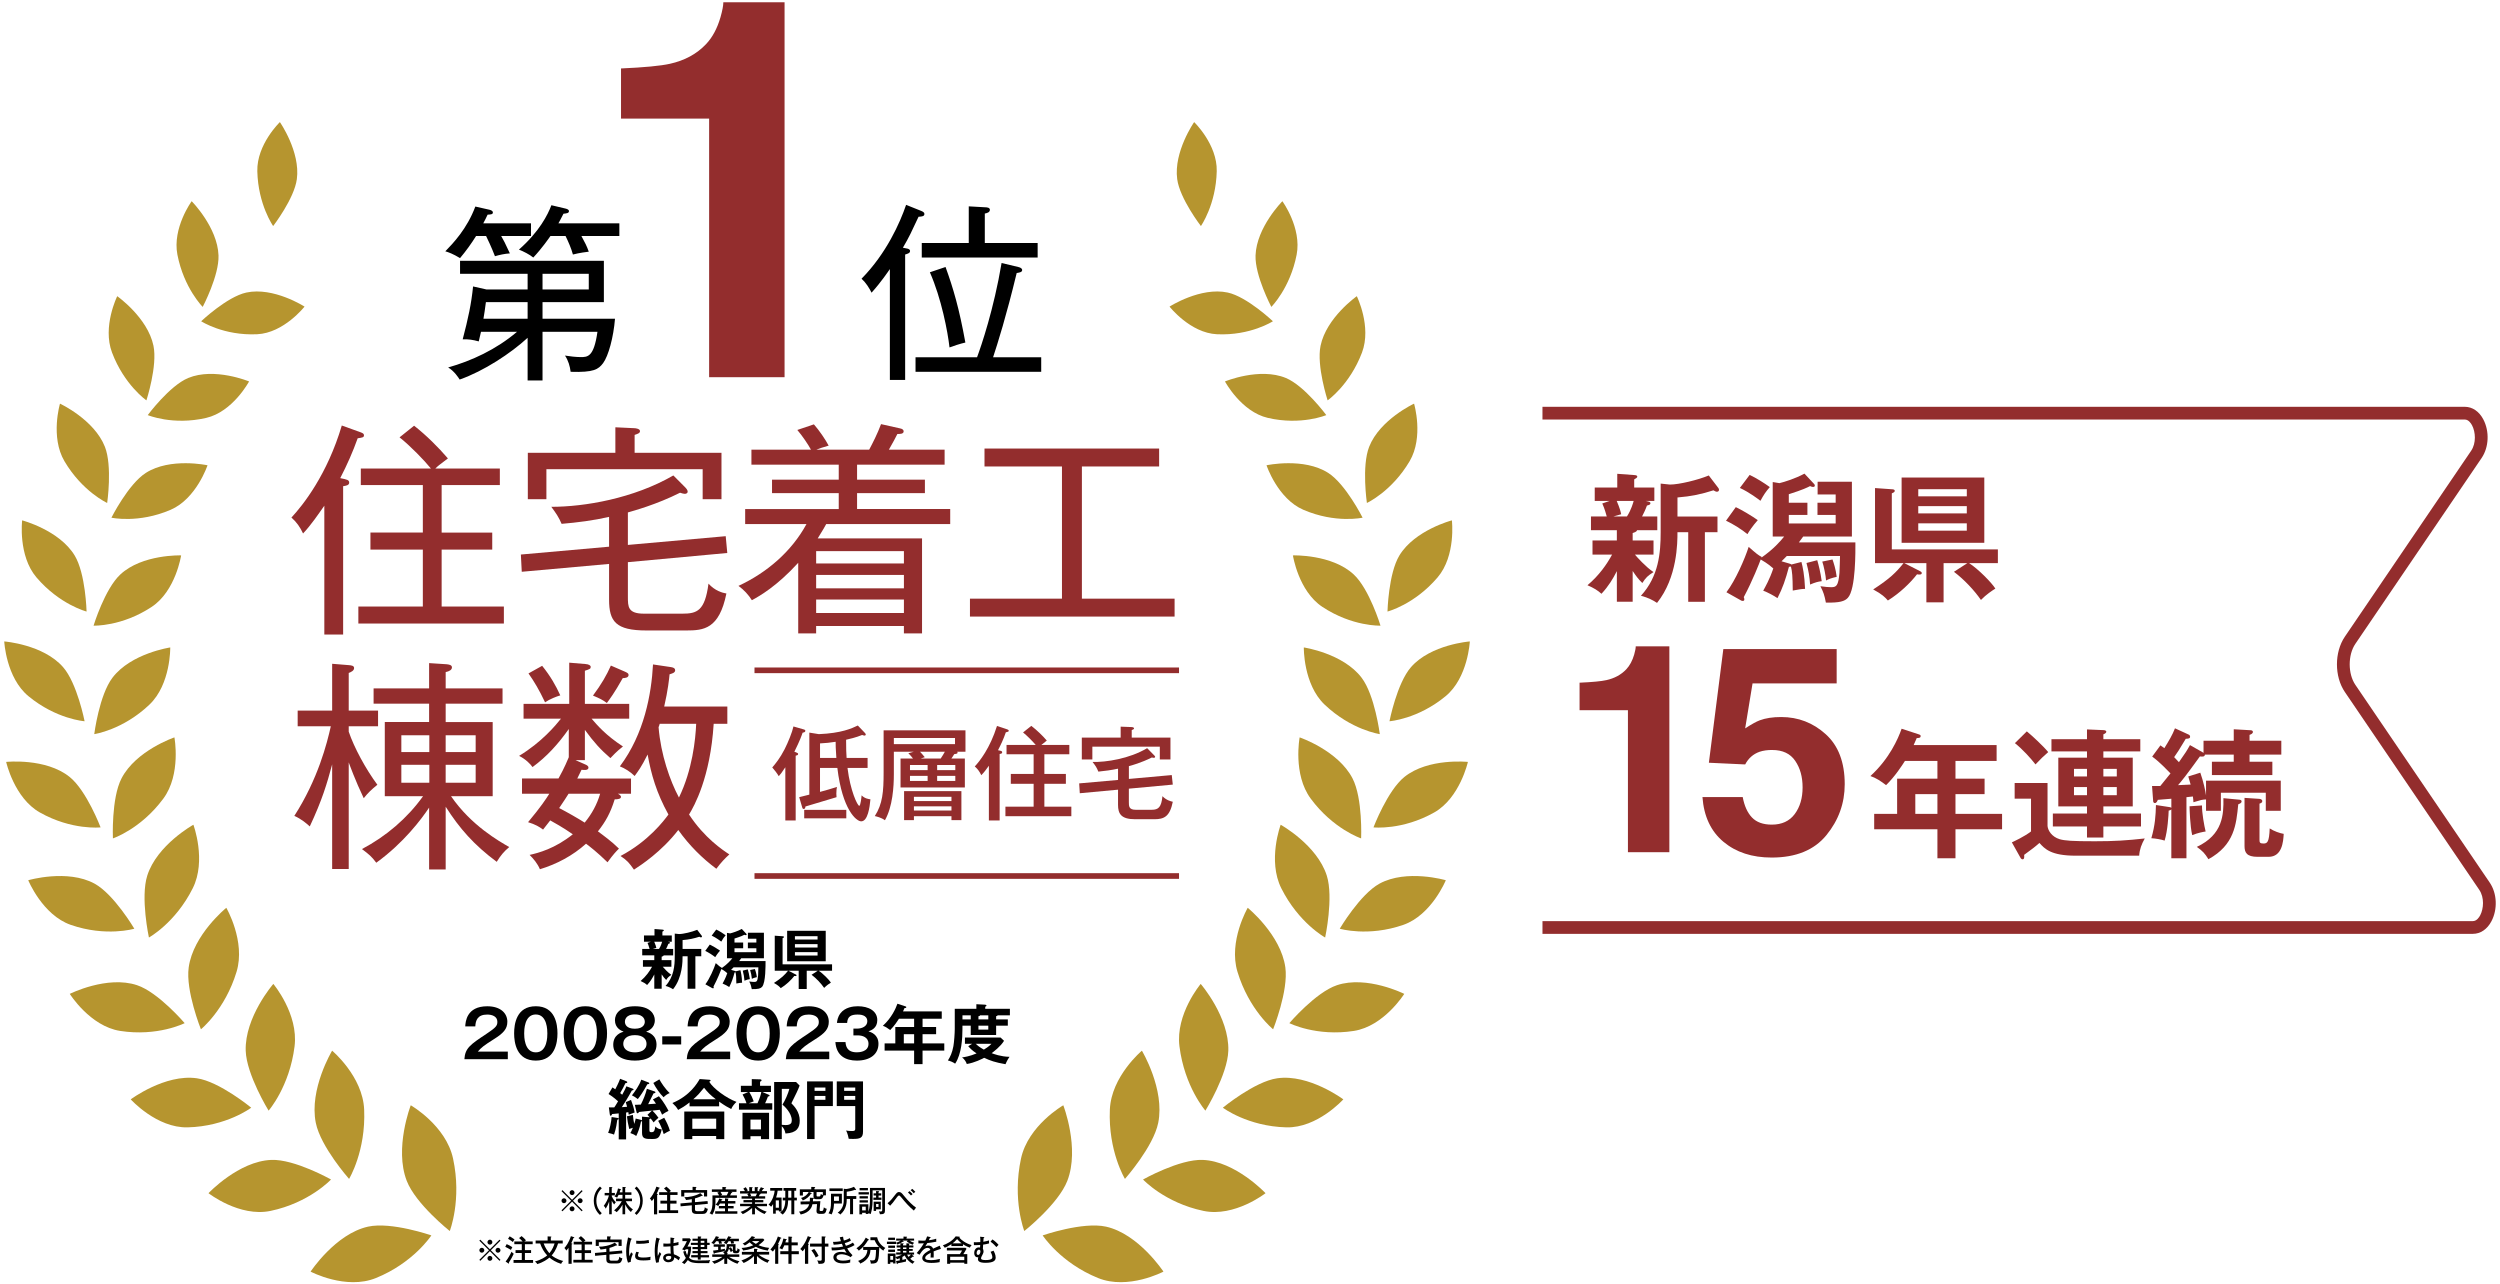 <svg width="368" height="189" viewBox="0 0 368 189" fill="none" xmlns="http://www.w3.org/2000/svg">
<path d="M156.517 162.696C156.517 162.696 151.343 165.662 150.292 170.539C148.979 176.635 150.777 181.208 150.777 181.208C150.777 181.208 155.788 177.234 157.11 173.819C158.968 169.021 156.517 162.696 156.517 162.696Z" fill="#B6952F"/>
<path d="M168.09 154.659C168.09 154.659 163.584 158.431 163.372 163.322C163.103 169.435 165.592 173.535 165.592 173.535C165.592 173.535 169.775 168.818 170.489 165.286C171.496 160.33 168.087 154.659 168.087 154.659H168.09Z" fill="#B6952F"/>
<path d="M176.744 144.832C176.744 144.832 173.015 149.264 173.616 154.024C174.361 159.972 177.435 163.487 177.435 163.487C177.435 163.487 180.696 158.198 180.809 154.666C180.96 149.705 176.744 144.832 176.744 144.832Z" fill="#B6952F"/>
<path d="M183.665 133.626C183.665 133.626 180.793 138.562 182.156 143.049C183.856 148.655 187.402 151.513 187.402 151.513C187.402 151.513 189.681 145.836 189.203 142.404C188.539 137.589 183.665 133.626 183.665 133.626Z" fill="#B6952F"/>
<path d="M188.515 121.401C188.515 121.401 186.556 126.668 188.61 130.76C191.174 135.873 195.062 138.003 195.062 138.003C195.062 138.003 196.327 132.122 195.305 128.896C193.869 124.367 188.515 121.401 188.515 121.401Z" fill="#B6952F"/>
<path d="M191.307 108.542C191.307 108.542 190.285 113.971 192.938 117.557C196.253 122.043 200.359 123.413 200.359 123.413C200.359 123.413 200.611 117.516 199.092 114.581C196.963 110.462 191.305 108.542 191.305 108.542H191.307Z" fill="#B6952F"/>
<path d="M191.922 95.304C191.922 95.304 191.829 100.722 194.983 103.719C198.919 107.464 203.106 108.063 203.106 108.063C203.106 108.063 202.379 102.328 200.43 99.762C197.699 96.16 191.922 95.304 191.922 95.304Z" fill="#B6952F"/>
<path d="M190.316 81.75C190.316 81.75 191.12 86.998 194.655 89.333C199.069 92.255 203.209 92.096 203.209 92.096C203.209 92.096 201.567 86.688 199.263 84.555C196.035 81.561 190.318 81.752 190.318 81.752L190.316 81.75Z" fill="#B6952F"/>
<path d="M186.432 68.489C186.432 68.489 188.065 73.414 191.863 75.043C196.606 77.086 200.575 76.203 200.575 76.203C200.575 76.203 198.096 71.274 195.524 69.62C191.917 67.3 186.43 68.489 186.43 68.489H186.432Z" fill="#B6952F"/>
<path d="M180.316 56.148C180.316 56.148 182.701 60.611 186.637 61.517C191.548 62.652 195.231 61.103 195.231 61.103C195.231 61.103 192.031 56.781 189.28 55.64C185.411 54.035 180.316 56.148 180.316 56.148Z" fill="#B6952F"/>
<path d="M172.156 45.132C172.156 45.132 175.195 49.018 179.14 49.201C184.068 49.432 187.371 47.289 187.371 47.289C187.371 47.289 183.567 43.682 180.724 43.064C176.728 42.196 172.158 45.132 172.158 45.132H172.156Z" fill="#B6952F"/>
<path d="M60.465 162.696C60.465 162.696 65.641 165.662 66.69 170.539C68.005 176.635 66.205 181.208 66.205 181.208C66.205 181.208 61.194 177.234 59.872 173.819C58.014 169.021 60.463 162.696 60.463 162.696H60.465Z" fill="#B6952F"/>
<path d="M48.889 154.659C48.889 154.659 53.392 158.431 53.604 163.322C53.873 169.435 51.384 173.535 51.384 173.535C51.384 173.535 47.199 168.818 46.487 165.286C45.48 160.33 48.889 154.659 48.889 154.659Z" fill="#B6952F"/>
<path d="M40.235 144.832C40.235 144.832 43.962 149.264 43.36 154.024C42.617 159.972 39.539 163.487 39.539 163.487C39.539 163.487 36.281 158.198 36.168 154.666C36.014 149.705 40.233 144.832 40.233 144.832H40.235Z" fill="#B6952F"/>
<path d="M33.313 133.626C33.313 133.626 36.182 138.562 34.821 143.049C33.121 148.655 29.575 151.513 29.575 151.513C29.575 151.513 27.298 145.836 27.777 142.404C28.439 137.589 33.313 133.626 33.313 133.626Z" fill="#B6952F"/>
<path d="M28.467 121.401C28.467 121.401 30.425 126.668 28.369 130.76C25.808 135.873 21.92 138.003 21.92 138.003C21.92 138.003 20.655 132.122 21.675 128.896C23.11 124.367 28.467 121.401 28.467 121.401Z" fill="#B6952F"/>
<path d="M25.674 108.542C25.674 108.542 26.696 113.971 24.042 117.557C20.725 122.043 16.621 123.413 16.621 123.413C16.621 123.413 16.367 117.516 17.887 114.581C20.016 110.462 25.676 108.542 25.676 108.542H25.674Z" fill="#B6952F"/>
<path d="M25.061 95.304C25.061 95.304 25.152 100.722 21.997 103.719C18.064 107.464 13.875 108.063 13.875 108.063C13.875 108.063 14.601 102.328 16.553 99.762C19.286 96.16 25.063 95.304 25.063 95.304H25.061Z" fill="#B6952F"/>
<path d="M26.663 81.75C26.663 81.75 25.864 86.998 22.327 89.333C17.911 92.255 13.773 92.096 13.773 92.096C13.773 92.096 15.418 86.688 17.721 84.555C20.947 81.561 26.663 81.752 26.663 81.752V81.75Z" fill="#B6952F"/>
<path d="M30.547 68.489C30.547 68.489 28.91 73.414 25.114 75.043C20.369 77.086 16.402 76.203 16.402 76.203C16.402 76.203 18.879 71.274 21.453 69.62C25.062 67.3 30.547 68.489 30.547 68.489Z" fill="#B6952F"/>
<path d="M36.665 56.148C36.665 56.148 34.278 60.611 30.347 61.517C25.433 62.652 21.75 61.103 21.75 61.103C21.75 61.103 24.953 56.781 27.704 55.64C31.568 54.035 36.665 56.148 36.665 56.148Z" fill="#B6952F"/>
<path d="M44.828 45.132C44.828 45.132 41.788 49.018 37.844 49.201C32.914 49.432 29.613 47.289 29.613 47.289C29.613 47.289 33.415 43.682 36.26 43.064C40.256 42.196 44.828 45.132 44.828 45.132Z" fill="#B6952F"/>
<path d="M171.259 187.182C171.259 187.182 166.071 189.923 161.638 188.127C156.107 185.887 153.48 181.851 153.48 181.851C153.48 181.851 159.376 179.802 162.804 180.562C167.613 181.632 171.259 187.184 171.259 187.184V187.182Z" fill="#B6952F"/>
<path d="M186.286 175.637C186.286 175.637 181.733 179.198 177.159 178.246C171.45 177.055 168.254 173.623 168.254 173.623C168.254 173.623 173.611 170.605 177.038 170.739C181.854 170.924 186.286 175.637 186.286 175.637Z" fill="#B6952F"/>
<path d="M197.737 161.824C197.737 161.824 193.928 166.062 189.358 165.947C183.65 165.804 180.004 163.053 180.004 163.053C180.004 163.053 184.676 159.2 188.006 158.723C192.686 158.054 197.739 161.826 197.739 161.826L197.737 161.824Z" fill="#B6952F"/>
<path d="M206.708 146.296C206.708 146.296 203.728 151.054 199.299 151.75C193.768 152.618 189.793 150.607 189.793 150.607C189.793 150.607 193.668 146.065 196.804 145.019C201.212 143.547 206.706 146.298 206.706 146.298L206.708 146.296Z" fill="#B6952F"/>
<path d="M212.825 129.568C212.825 129.568 210.732 134.689 206.574 136.138C201.375 137.946 197.211 136.707 197.211 136.707C197.211 136.707 200.201 131.642 203.055 130.076C207.071 127.883 212.825 129.57 212.825 129.57V129.568Z" fill="#B6952F"/>
<path d="M216.075 112.151C216.075 112.151 214.895 117.459 211.12 119.592C206.404 122.253 202.176 121.791 202.176 121.791C202.176 121.791 204.232 116.374 206.729 114.365C210.24 111.539 216.073 112.153 216.073 112.153L216.075 112.151Z" fill="#B6952F"/>
<path d="M216.358 94.421C216.358 94.421 216.094 99.752 212.799 102.474C208.687 105.873 204.531 106.168 204.531 106.168C204.531 106.168 205.622 100.581 207.701 98.199C210.627 94.854 216.356 94.419 216.356 94.419L216.358 94.421Z" fill="#B6952F"/>
<path d="M213.717 76.597C213.717 76.597 214.344 81.79 211.611 84.996C208.201 89 204.238 90.019 204.238 90.019C204.238 90.019 204.374 84.433 205.988 81.768C208.259 78.025 213.717 76.597 213.717 76.597Z" fill="#B6952F"/>
<path d="M208.151 59.416C208.151 59.416 209.604 64.318 207.496 67.892C204.861 72.357 201.207 74.037 201.207 74.037C201.207 74.037 200.418 68.625 201.54 65.768C203.117 61.757 208.151 59.416 208.151 59.416Z" fill="#B6952F"/>
<path d="M199.723 43.599C199.723 43.599 201.933 48.074 200.486 51.895C198.678 56.671 195.425 58.934 195.425 58.934C195.425 58.934 193.773 53.849 194.387 50.894C195.248 46.743 199.723 43.599 199.723 43.599Z" fill="#B6952F"/>
<path d="M188.766 29.619C188.766 29.619 191.635 33.549 190.865 37.493C189.906 42.42 187.14 45.175 187.14 45.175C187.14 45.175 184.71 40.559 184.816 37.599C184.966 33.443 188.768 29.619 188.768 29.619H188.766Z" fill="#B6952F"/>
<path d="M175.779 17.972C175.779 17.972 179.198 21.26 179.104 25.202C178.99 30.125 176.774 33.274 176.774 33.274C176.774 33.274 173.667 29.246 173.284 26.37C172.741 22.332 175.779 17.972 175.779 17.972Z" fill="#B6952F"/>
<path d="M45.721 187.182C45.721 187.182 50.909 189.923 55.337 188.127C60.873 185.887 63.497 181.851 63.497 181.851C63.497 181.851 57.599 179.802 54.174 180.562C49.365 181.632 45.719 187.184 45.719 187.184L45.721 187.182Z" fill="#B6952F"/>
<path d="M30.691 175.637C30.691 175.637 35.247 179.198 39.819 178.246C45.529 177.055 48.724 173.623 48.724 173.623C48.724 173.623 43.367 170.605 39.94 170.739C35.122 170.924 30.691 175.637 30.691 175.637Z" fill="#B6952F"/>
<path d="M19.242 161.824C19.242 161.824 23.055 166.062 27.623 165.947C33.331 165.804 36.979 163.053 36.979 163.053C36.979 163.053 32.305 159.2 28.977 158.723C24.295 158.054 19.242 161.826 19.242 161.826V161.824Z" fill="#B6952F"/>
<path d="M10.27 146.296C10.27 146.296 13.25 151.054 17.678 151.75C23.209 152.618 27.182 150.607 27.182 150.607C27.182 150.607 23.309 146.065 20.171 145.019C15.761 143.547 10.27 146.298 10.27 146.298V146.296Z" fill="#B6952F"/>
<path d="M4.156 129.568C4.156 129.568 6.252 134.689 10.41 136.138C15.608 137.946 19.773 136.707 19.773 136.707C19.773 136.707 16.784 131.642 13.929 130.076C9.917 127.883 4.156 129.57 4.156 129.57V129.568Z" fill="#B6952F"/>
<path d="M0.906 112.151C0.906 112.151 2.086 117.459 5.861 119.592C10.577 122.253 14.806 121.791 14.806 121.791C14.806 121.791 12.749 116.374 10.25 114.365C6.739 111.539 0.906 112.153 0.906 112.153V112.151Z" fill="#B6952F"/>
<path d="M0.625 94.421C0.625 94.421 0.889 99.752 4.184 102.474C8.3 105.873 12.452 106.168 12.452 106.168C12.452 106.168 11.363 100.581 9.284 98.199C6.358 94.854 0.627 94.419 0.627 94.419L0.625 94.421Z" fill="#B6952F"/>
<path d="M3.26 76.597C3.26 76.597 2.64 81.79 5.37 84.996C8.783 89 12.743 90.019 12.743 90.019C12.743 90.019 12.608 84.433 10.991 81.768C8.723 78.025 3.262 76.597 3.262 76.597H3.26Z" fill="#B6952F"/>
<path d="M8.83 59.416C8.83 59.416 7.38 64.318 9.488 67.892C12.12 72.357 15.775 74.037 15.775 74.037C15.775 74.037 16.564 68.625 15.442 65.768C13.866 61.757 8.83 59.416 8.83 59.416Z" fill="#B6952F"/>
<path d="M17.256 43.599C17.256 43.599 15.044 48.074 16.491 51.895C18.297 56.671 21.552 58.934 21.552 58.934C21.552 58.934 23.206 53.849 22.59 50.894C21.729 46.743 17.256 43.599 17.256 43.599Z" fill="#B6952F"/>
<path d="M28.213 29.619C28.213 29.619 25.347 33.551 26.115 37.493C27.077 42.42 29.838 45.176 29.838 45.176C29.838 45.176 32.271 40.559 32.165 37.599C32.015 33.443 28.213 29.617 28.213 29.617V29.619Z" fill="#B6952F"/>
<path d="M41.2 17.972C41.2 17.972 37.781 21.26 37.877 25.202C37.991 30.125 40.208 33.274 40.208 33.274C40.208 33.274 43.315 29.246 43.696 26.37C44.239 22.332 41.2 17.972 41.2 17.972Z" fill="#B6952F"/>
<path d="M52.652 64.51C51.959 66.455 51.104 68.402 50.082 70.381C51.071 70.579 51.4 70.645 51.4 71.041C51.4 71.437 50.938 71.503 50.509 71.568V93.399H47.741V74.438C46.884 75.658 45.797 77.274 44.611 78.528C44.182 77.605 43.656 76.845 42.898 76.187C44.611 74.34 48.172 69.856 50.313 62.634L53.148 63.656C53.476 63.788 53.576 63.888 53.576 64.085C53.576 64.383 53.345 64.414 52.654 64.514L52.652 64.51ZM52.75 91.783V89.278H62.242V80.902H54.529V78.394H62.242V71.403H53.112V68.963H63.428C62.473 67.775 60.396 65.633 58.814 64.379L60.956 62.665C62.768 64.083 64.548 65.864 65.932 67.48C64.614 68.469 64.448 68.6 64.086 68.965H73.577V71.405H65.01V78.396H72.458V80.904H65.01V89.28H74.171V91.785H52.75V91.783Z" fill="#932D2D"/>
<path d="M92.425 82.747V87.858C92.425 89.309 92.425 90.332 94.798 90.332H100.433C102.608 90.332 103.761 89.936 104.29 85.912C105.245 86.968 106.333 87.264 106.926 87.364C105.871 92.608 103.565 92.805 101.026 92.805H95.16C90.644 92.805 89.656 91.487 89.656 88.255V83.011L76.803 84.165L76.672 81.627L89.656 80.473V76.087C87.35 76.614 85.009 76.912 82.669 77.11C82.241 76.12 81.879 75.594 81.154 74.604C86.032 74.604 93.25 73.384 99.114 69.987L100.795 71.67C101.026 71.901 101.224 72.132 101.224 72.364C101.224 72.628 100.96 72.693 100.795 72.693C100.631 72.693 100.4 72.626 100.102 72.528C96.642 74.275 93.214 75.2 92.423 75.431V80.213L106.824 78.926L107.055 81.4L92.423 82.751L92.425 82.747ZM103.432 73.482V69.063H80.43V73.482H77.696V66.655H90.582V62.897L93.35 63.028C93.614 63.028 94.207 63.128 94.207 63.457C94.207 63.755 93.911 63.852 93.416 64.017V66.655H106.202V73.482H103.434H103.432Z" fill="#932D2D"/>
<path d="M121.62 77.14C121.456 77.469 121.158 77.965 120.368 79.25H135.724V93.232H133.054V92.143H120.135V93.232H117.498V82.844C114.335 86.308 111.829 87.726 110.676 88.353C110.214 87.595 109.49 86.803 108.699 86.243C112.884 84.298 116.509 81.197 118.717 77.14H109.688V74.931H123.462V72.59H113.642V70.612H123.462V68.402H110.61V66.193H119.375C118.946 65.401 118.122 64.181 117.365 63.29L119.804 62.465C120.595 63.356 121.485 64.674 121.978 65.597C121.057 65.862 120.661 65.993 120.166 66.191H127.943C128.469 65.201 129.162 63.85 129.689 62.432L132.49 63.059C132.852 63.125 133.016 63.29 133.016 63.487C133.016 63.883 132.521 63.883 132.094 63.883C131.797 64.477 131.468 65.103 130.842 66.191H139.047V68.4H126.161V70.61H136.146V72.588H126.161V74.929H139.871V77.138H121.614L121.62 77.14ZM133.056 81.13H120.137V82.944H133.056V81.13ZM133.056 84.627H120.137V86.606H133.056V84.627ZM133.056 88.255H120.137V90.233H133.056V88.255Z" fill="#932D2D"/>
<path d="M142.777 90.76V88.122H156.321V68.665H144.919V66.026H170.624V68.665H159.255V88.122H172.899V90.76H142.777Z" fill="#932D2D"/>
<path d="M51.332 106.91V107.701C52.123 110.042 53.838 113.209 55.55 115.517C54.66 116.242 54.233 116.637 53.54 117.495C52.321 114.957 51.399 112.416 51.332 112.218V127.916H48.893V112.516C48.136 115.352 47.409 117.793 45.599 121.65C45.17 121.254 44.379 120.561 43.324 120.101C46.818 114.659 48.136 109.415 48.695 106.91H43.817V104.602H48.893V97.709L51.332 97.907C51.694 97.941 52.123 97.974 52.123 98.336C52.123 98.732 51.661 98.93 51.332 99.061V104.6H55.65V106.908H51.332V106.91ZM73.117 126.862C69.756 124.355 67.645 121.95 65.604 118.749V127.983H63.165V118.88C62.045 120.563 59.442 124.057 55.388 126.994C54.664 126.038 54.366 125.807 53.28 124.982C56.839 123.101 59.937 120.465 62.276 117.2H56.641V106.283H63.165V103.578H54.993V101.335H63.165V97.609L65.702 97.774C66.064 97.807 66.526 97.874 66.526 98.236C66.526 98.599 66.13 98.83 65.604 98.93V101.337H73.974V103.58H65.604V106.285H72.523V117.202H66.393C69.358 121.523 73.479 123.83 74.96 124.688C74.17 125.348 73.708 125.909 73.115 126.865L73.117 126.862ZM63.196 108.228H59.078V110.702H63.196V108.228ZM63.196 112.583H59.078V115.221H63.196V112.583ZM70.018 108.228H65.602V110.702H70.018V108.228ZM70.018 112.583H65.602V115.221H70.018V112.583Z" fill="#932D2D"/>
<path d="M90.944 116.837C91.075 116.904 91.406 117.068 91.406 117.3C91.406 117.595 90.978 117.662 90.484 117.662C89.858 119.674 89.134 120.961 88.012 122.379C88.769 122.939 90.089 123.895 91.109 124.917C90.713 125.313 90.285 125.742 89.427 126.929C87.912 125.444 86.79 124.588 86.264 124.193C84.32 125.94 81.979 127.194 79.475 127.952C79.113 127.094 78.52 126.402 77.96 125.842C79.278 125.546 81.683 124.92 84.32 122.808C82.805 121.752 81.519 121.061 80.993 120.763C80.63 121.225 80.433 121.488 79.938 122.114C79.411 121.719 78.818 121.356 77.73 121.025C79.609 118.782 80.433 117.529 80.859 116.837H76.839V114.594H82.21C83.101 113.012 83.627 111.691 83.725 111.462V107.308C82.144 109.551 80.495 111.364 78.387 112.914C78.092 112.485 77.399 111.76 76.41 111.265C79.738 109.253 81.815 106.748 82.572 105.79H77.068V103.613H83.79V97.545L86.162 97.743C86.657 97.776 86.953 97.941 86.953 98.172C86.953 98.436 86.822 98.501 86.095 98.732V103.613H92.62V105.79H87.084C87.908 106.745 89.161 108.23 91.698 109.88C91.369 110.144 90.874 110.506 89.852 111.594C88.434 110.373 87.413 109.253 86.095 107.439V111.891H84.712L86.129 112.518C86.393 112.618 86.624 112.783 86.624 112.981C86.624 113.443 85.931 113.343 85.602 113.31C85.207 114.101 85.14 114.232 84.976 114.597H92.886V116.839H90.942L90.944 116.837ZM80.233 103.382C79.376 101.568 78.651 100.348 77.794 99.128L79.804 98.007C81.024 99.523 81.815 100.91 82.474 102.36C81.915 102.524 80.959 102.887 80.233 103.382ZM83.694 116.837C83.332 117.398 83.101 117.793 82.31 118.947C83.463 119.54 85.078 120.463 86.066 121.09C87.121 119.803 87.879 118.418 88.341 116.835H83.694V116.837ZM91.668 99.819C90.449 101.995 89.725 102.951 89.329 103.48C88.703 103.018 88.308 102.82 87.286 102.391C88.538 100.708 89.296 99.39 89.922 97.972L91.9 98.83C92.361 99.028 92.526 99.128 92.526 99.357C92.526 99.786 91.933 99.819 91.668 99.819ZM105.445 127.883C103.368 126.334 101.491 124.486 99.843 122.177C97.371 125.376 94.338 127.354 93.319 128.014C92.594 126.992 92.364 126.696 91.342 126.002C95.46 123.826 97.735 120.792 98.394 119.901C96.615 116.669 95.858 113.997 95.329 111.063C94.407 112.91 93.945 113.503 93.419 114.228C92.792 113.601 91.935 113.074 91.244 112.81C94.836 108.028 95.891 102.158 96.122 97.805L98.792 98.201C99.187 98.268 99.385 98.399 99.385 98.663C99.385 99.059 98.859 99.159 98.561 99.257C98.494 99.95 98.33 101.564 97.77 104.005H107.064V106.543H105.054C104.559 114.457 102.186 118.647 101.429 119.899C103.703 123.362 106.404 125.142 107.36 125.769C106.7 126.363 106.14 126.956 105.449 127.879L105.445 127.883ZM97.106 106.548C97.073 106.679 97.006 106.91 96.942 107.043C97.271 111.1 98.623 114.926 99.941 117.398C101.918 113.341 102.38 108.857 102.477 106.548H97.106Z" fill="#932D2D"/>
<path d="M115.49 55.522H104.383V17.462H91.414V10.077C94.837 9.925 97.233 9.696 98.602 9.392C100.783 8.911 102.558 7.947 103.927 6.499C104.866 5.51 105.576 4.19 106.056 2.54C106.335 1.551 106.475 0.816 106.475 0.333H115.488V55.52L115.49 55.522Z" fill="#932D2D"/>
<path d="M73.775 34.74C74.191 35.463 74.275 35.63 75.053 37.298C74.248 37.354 73.525 37.521 72.857 37.714C72.385 36.463 71.719 35.074 71.552 34.74H70.079C69.384 35.853 68.606 36.938 67.717 37.993C66.662 37.354 66.023 37.131 65.551 36.992C66.689 35.823 68.745 33.683 69.969 30.403L72.052 30.875C72.302 30.932 72.552 31.069 72.552 31.265C72.552 31.542 72.329 31.571 71.773 31.598C71.55 32.071 71.44 32.321 71.134 32.877H78.162V34.739H73.773L73.775 34.74ZM88.777 53.452C88.082 54.37 87.416 54.841 83.999 54.731C83.889 53.898 83.666 53.09 83.167 52.34C83.833 52.45 84.778 52.563 85.473 52.563C86.501 52.563 87.418 52.563 87.945 48.837H79.86V56.009H77.665V49.726C75.192 52.007 71.22 54.62 67.663 55.87C67.469 55.564 66.858 54.618 65.969 54.091C69.386 53.119 72.999 51.478 76.11 48.837H70.803C70.581 49.81 70.554 49.922 70.47 50.255C69.553 50.005 68.97 49.922 68.108 49.949C68.914 46.89 69.386 44.695 69.636 42.165L71.609 42.61H77.665V40.303H67.719V38.385H88.89V44.474H79.86V46.921H90.528C90.305 49.674 89.556 52.398 88.777 53.454V53.452ZM77.665 44.472H71.525C71.386 45.501 71.303 46.167 71.163 46.919H77.665V44.472ZM85.583 34.74C86.112 35.713 86.388 36.242 86.667 37.048C86.418 37.075 85.277 37.215 84.334 37.465C84.085 36.546 83.668 35.603 83.25 34.74H81.028C80.834 35.017 79.806 36.519 78.499 37.91C77.971 37.465 77.026 36.992 76.387 36.742C79.415 34.072 80.638 31.598 81.165 30.209L83.277 30.709C83.5 30.765 83.75 30.875 83.75 31.071C83.75 31.377 83.444 31.404 82.944 31.461C82.499 32.323 82.362 32.6 82.195 32.879H91.169V34.74H85.585H85.583ZM86.667 40.301H79.86V42.608H86.667V40.301Z" fill="black"/>
<path d="M135.211 31.906C134.183 34.103 133.821 34.909 132.905 36.464L133.461 36.575C133.654 36.602 133.96 36.685 133.96 36.937C133.96 37.243 133.684 37.327 133.238 37.466V55.925H130.989V39.607C130.712 39.996 129.767 41.441 128.294 43.083C127.961 42.416 127.488 41.637 126.82 41.025C130.487 37.299 132.487 32.768 133.378 30.154L135.6 31.044C135.85 31.154 136.073 31.266 136.073 31.489C136.073 31.822 135.767 31.879 135.211 31.906ZM134.766 54.73V52.589H143.823C144.434 50.948 146.295 45.5 147.433 38.715L149.878 39.299C150.101 39.355 150.461 39.465 150.461 39.744C150.461 40.05 150.155 40.107 149.656 40.19C148.128 46.529 146.85 50.561 146.182 52.589H153.266V54.73H134.764H134.766ZM135.684 37.91V35.769H142.601V30.375L145.073 30.515C145.296 30.515 145.712 30.571 145.712 30.877C145.712 31.266 145.267 31.377 144.963 31.433V35.771H152.742V37.912H135.684V37.91ZM139.767 51.144C139.517 48.864 138.572 43.916 136.878 40.08L139.184 39.301C140.322 42.443 141.184 45.361 142.102 50.421C141.352 50.588 140.268 50.95 139.769 51.144H139.767Z" fill="black"/>
<path d="M117.214 110.76C117.453 110.85 117.482 110.895 117.482 111C117.482 111.149 117.318 111.193 117.124 111.239V120.771H115.601V112.94C115.078 113.748 114.825 114.046 114.631 114.254C114.467 113.94 113.944 113.253 113.676 112.97C114.154 112.418 114.825 111.595 115.497 110.281C116.004 109.279 116.616 107.786 116.795 106.934L118.304 107.368C118.512 107.428 118.543 107.486 118.543 107.576C118.543 107.755 118.425 107.784 118.14 107.859C118.004 108.263 117.782 108.936 116.931 110.654L117.214 110.758V110.76ZM127.263 107.83C127.367 107.934 127.442 108.038 127.442 108.113C127.442 108.232 127.338 108.278 127.248 108.278C127.13 108.278 126.995 108.217 126.905 108.188C126.054 108.546 124.963 108.8 124.545 108.89C124.545 110.354 124.574 110.818 124.62 111.564H127.71V113.042H124.753C125.157 116.374 126.216 118.615 126.485 118.615C126.678 118.615 126.813 117.301 126.828 117.076C127.29 117.555 127.887 117.63 128.127 117.659C128.023 118.84 127.737 120.902 126.768 120.902C126.052 120.902 123.992 119.184 123.259 113.042H120.706V116.568C121.317 116.418 122.705 116 123.199 115.835C123.153 116.043 123.109 116.358 123.109 116.837C123.109 117.062 123.124 117.195 123.138 117.345C121.615 117.793 119.944 118.301 118.554 118.719C118.554 118.824 118.539 119.078 118.3 119.078C118.165 119.078 118.121 118.988 118.061 118.763L117.642 117.343C117.85 117.297 118.897 117.028 119.134 116.97V107.84L120.537 108.065C123.852 107.93 125.405 107.214 126.27 106.795L127.257 107.826L127.263 107.83ZM118.379 120.456V119.215H124.576V120.456H118.379ZM120.708 111.566H123.111C123.007 110.281 123.007 109.548 123.007 109.19C122.11 109.325 121.634 109.383 120.708 109.429V111.566Z" fill="#932D2D"/>
<path d="M142.026 111.656V115.914H132.559V111.656H134.397C134.097 111.283 134.068 111.237 133.71 110.879L134.515 110.654H131.575V113.957C131.575 115.825 131.396 118.738 130.262 120.74C129.708 120.336 129.038 120.188 128.77 120.127C129.918 118.349 130.068 116.556 130.068 113.717V107.501H142.117V110.654H140.894C140.94 110.683 140.954 110.743 140.954 110.804C140.954 110.954 140.64 110.998 140.461 111.012C140.296 111.295 140.222 111.385 140.043 111.654H142.028L142.026 111.656ZM131.575 108.638V109.536H140.577V108.638H131.575ZM134.53 120.142V120.725H133.081V116.452H141.518V120.725H140.055V120.142H134.53ZM136.546 112.611H133.949V113.359H136.546V112.611ZM136.546 114.211H133.949V114.958H136.546V114.211ZM140.055 117.916V117.289H134.53V117.916H140.055ZM140.055 119.307V118.694H134.53V119.307H140.055ZM138.471 111.656C138.696 111.327 138.904 110.983 139.083 110.654H135.425C135.618 110.862 135.903 111.177 136.126 111.46L135.529 111.654H138.469L138.471 111.656ZM137.949 113.359H140.621V112.611H137.949V113.359ZM137.949 114.958H140.621V114.211H137.949V114.958Z" fill="#932D2D"/>
<path d="M147.176 110.491C147.415 110.551 147.519 110.581 147.519 110.745C147.519 110.924 147.355 110.953 147.147 110.985V120.77H145.563V112.717C145.145 113.3 144.831 113.734 144.443 114.106C144.219 113.627 143.921 113.194 143.488 112.821C144.19 112.074 145.727 110.147 146.758 106.859L148.281 107.367C148.4 107.411 148.489 107.486 148.489 107.576C148.489 107.694 148.37 107.725 148.056 107.8C147.727 108.788 147.28 109.712 146.907 110.431L147.176 110.491ZM157.404 109.654V111.028H153.731V113.927H156.897V115.377H153.731V118.738H157.702V120.141H147.998V118.738H152.15V115.377H148.791V113.927H152.15V111.028H148.162V109.654H152.462C151.879 108.996 151.267 108.369 150.595 107.817L151.804 106.847C152.595 107.444 153.506 108.325 154.089 109.012C153.821 109.221 153.463 109.506 153.284 109.654H157.404Z" fill="#932D2D"/>
<path d="M166.168 114.659L172.484 114.09L172.634 115.494L166.168 116.092V118.078C166.168 118.661 166.168 119.199 167.169 119.199H169.529C170.516 119.199 170.948 118.84 171.113 117.197C171.664 117.78 172.337 117.96 172.636 118.02C172.203 120.2 171.352 120.59 169.933 120.59H167.082C165.007 120.59 164.574 119.767 164.574 118.468V116.241L158.945 116.764L158.855 115.315L164.574 114.807V113.149C163.604 113.357 162.633 113.493 161.677 113.582C161.423 112.955 161.274 112.745 160.826 112.162C162.797 112.208 166.231 111.699 168.859 110.129L169.829 111.116C169.918 111.206 170.037 111.31 170.037 111.416C170.037 111.522 169.902 111.552 169.829 111.552C169.756 111.552 169.65 111.522 169.546 111.506C168.023 112.268 166.53 112.687 166.172 112.776V114.659H166.168ZM172.291 108.578V111.789H170.724V109.906H160.795V111.789H159.243V108.578H164.961V106.964L166.574 107.024C166.724 107.024 166.932 107.085 166.932 107.218C166.932 107.322 166.797 107.397 166.589 107.472V108.578H172.293H172.291Z" fill="#932D2D"/>
<path d="M173.552 98.255H111.062V99.088H173.552V98.255Z" fill="#932D2D"/>
<path d="M173.552 128.532H111.062V129.365H173.552V128.532Z" fill="#932D2D"/>
<path d="M97.398 141.33H98.83V142.301H97.552C97.666 142.444 98.311 143.167 98.83 143.502C98.426 143.763 98.311 143.867 98.062 144.252C97.775 143.973 97.629 143.771 97.398 143.425V145.541H96.312V143.436C96.052 143.946 95.754 144.454 95.254 144.993C94.986 144.754 94.755 144.608 94.293 144.406C95.1 143.723 95.619 142.973 95.985 142.301H94.641V141.33H96.312V140.628H94.534V139.685H95.621C95.467 139.137 95.381 138.944 95.313 138.792L95.812 138.619H94.794V137.696H96.341V136.753L97.504 136.84C97.677 136.851 97.716 136.888 97.716 136.955C97.716 137.013 97.629 137.069 97.504 137.138V137.696H98.888V138.619H98.301C98.532 138.667 98.617 138.686 98.617 138.773C98.617 138.869 98.551 138.888 98.378 138.937C98.272 139.235 98.128 139.525 98.041 139.687H99.088V140.631H97.693C97.675 140.745 97.481 140.793 97.396 140.822V141.332L97.398 141.33ZM96.303 138.619C96.516 139.119 96.572 139.35 96.611 139.533L96.072 139.687H97.005C97.292 139.246 97.437 138.735 97.467 138.621H96.303V138.619ZM99.321 137.426L99.956 137.492C100.59 137.492 101.887 137.176 102.628 136.867L103.281 137.723C103.3 137.753 103.329 137.79 103.329 137.848C103.329 137.936 103.271 137.984 103.185 137.984C103.119 137.984 103.06 137.955 102.946 137.888C102.139 138.148 101.437 138.302 100.476 138.379V139.687H103.225V140.764H102.359V145.543H101.217V140.764H100.476C100.476 141.476 100.476 143.869 99.073 145.62C98.842 145.466 98.486 145.264 97.968 145.129C99.198 143.792 99.323 142.157 99.323 140.764V137.428L99.321 137.426Z" fill="black"/>
<path d="M104.481 139.041C104.895 139.233 105.615 139.666 105.99 139.935C105.605 140.368 105.384 140.724 105.278 140.897C104.922 140.599 104.287 140.195 103.809 139.974L104.481 139.041ZM108.986 142.811C109.074 143.138 109.199 143.696 109.236 144.658C108.968 144.668 108.909 144.677 108.391 144.772C108.381 143.781 108.352 143.465 108.266 143.119C108.237 143.138 108.189 143.138 108.131 143.138C107.892 144.031 107.708 144.57 107.342 145.291C107.103 145.126 106.678 144.897 106.362 144.781C106.506 144.512 106.803 144.002 107.053 143.252C106.697 142.925 106.285 142.694 106.187 142.636C106.11 142.848 105.621 144.116 105.024 145.222C105.043 145.26 105.061 145.31 105.061 145.387C105.061 145.445 105.024 145.482 104.966 145.482C104.907 145.482 104.87 145.472 104.841 145.453L103.831 144.887C104.447 144.089 105.099 142.588 105.359 141.771C105.869 142.223 106.012 142.338 106.252 142.463L106.233 142.511C107.07 141.923 107.53 141.395 107.8 141.059H107.011V137.319L107.473 137.396C107.829 137.309 108.549 137.088 109.192 136.742L109.856 137.454C109.885 137.484 109.904 137.521 109.904 137.561C109.904 137.627 109.856 137.656 109.79 137.656C109.702 137.656 109.646 137.627 109.577 137.598C109.386 137.694 109.115 137.838 108.116 138.156V138.743H109.394V139.581H108.116V140.168H111.336V139.581H110.087V138.743H111.336V138.177H110.095V137.302H112.449V141.061H109.105C109.017 141.186 108.94 141.292 108.807 141.465H112.688C112.688 141.994 112.726 144.677 112.17 145.272C111.958 145.503 111.623 145.618 110.662 145.599C110.566 145.099 110.497 144.887 110.287 144.475C110.576 144.522 110.893 144.541 111.028 144.541C111.373 144.541 111.517 144.464 111.594 143.56C111.613 143.377 111.623 142.561 111.631 142.396H107.979C107.921 142.463 107.854 142.521 107.615 142.761L108.143 142.915C108.22 142.934 108.258 142.954 108.297 142.981L108.98 142.809L108.986 142.811ZM105.432 136.83C105.902 137.05 106.46 137.407 106.816 137.667C106.518 138.013 106.412 138.177 106.173 138.608C106.037 138.502 105.423 138.031 104.76 137.723L105.432 136.83ZM110.073 142.686C110.168 143.023 110.293 143.502 110.381 144.129C110.131 144.158 109.948 144.206 109.584 144.36C109.546 143.812 109.477 143.427 109.334 142.879L110.075 142.688L110.073 142.686ZM111.119 142.638C111.186 142.821 111.35 143.31 111.409 143.831C111.015 143.919 110.851 143.996 110.678 144.081C110.659 143.754 110.524 143.092 110.418 142.784L111.119 142.64V142.638Z" fill="black"/>
<path d="M114.043 142.887V137.733L115.262 137.821C115.339 137.831 115.398 137.86 115.398 137.927C115.398 138.014 115.302 138.052 115.196 138.1V141.946H122.479V142.89H120.5C121.116 143.275 122.067 144.245 122.307 144.639C122.076 144.783 121.682 145.043 121.316 145.418C120.854 144.753 120.163 144.014 119.462 143.485L120.384 142.89H118.75V145.582H117.568V142.89H116.051L117.146 143.448C117.212 143.485 117.252 143.514 117.252 143.573C117.252 143.668 117.146 143.698 116.925 143.66C116.463 144.256 115.733 144.957 114.927 145.457C114.755 145.255 114.534 145.024 113.918 144.697C115.071 143.947 115.493 143.525 116.003 142.89H114.043V142.887ZM121.547 137.013V141.494H115.868V137.013H121.547ZM120.346 138.3V137.81H117.013V138.3H120.346ZM117.013 138.974V139.474H120.346V138.974H117.013ZM117.013 140.157V140.657H120.346V140.157H117.013Z" fill="black"/>
<path d="M74.75 154.793V155.91H68.359C68.466 154.275 69.225 153.765 71.597 152.188C73.01 151.247 73.212 150.987 73.212 150.41C73.212 149.602 72.424 149.343 71.722 149.343C70.28 149.343 70.012 150.21 69.964 151.084H68.484C68.522 150.42 68.667 148.123 71.722 148.123C73.683 148.123 74.682 149.152 74.682 150.401C74.682 151.478 74.086 152.094 72.684 152.977C71.223 153.9 70.83 154.208 70.338 154.795H74.748L74.75 154.793Z" fill="black"/>
<path d="M82.06 152.12C82.06 153.475 81.704 156.12 78.87 156.12C76.035 156.12 75.68 153.486 75.68 152.12C75.68 150.754 76.006 148.119 78.87 148.119C81.734 148.119 82.06 150.764 82.06 152.12ZM77.159 152.12C77.159 152.534 77.159 154.908 78.87 154.908C80.581 154.908 80.57 152.532 80.57 152.12C80.57 151.707 80.57 149.331 78.87 149.331C77.17 149.331 77.159 151.668 77.159 152.12Z" fill="black"/>
<path d="M89.357 152.12C89.357 153.475 89.001 156.12 86.167 156.12C83.332 156.12 82.977 153.486 82.977 152.12C82.977 150.754 83.303 148.119 86.167 148.119C89.03 148.119 89.357 150.764 89.357 152.12ZM84.456 152.12C84.456 152.534 84.456 154.908 86.167 154.908C87.877 154.908 87.867 152.532 87.867 152.12C87.867 151.707 87.867 149.331 86.167 149.331C84.467 149.331 84.456 151.668 84.456 152.12Z" fill="black"/>
<path d="M96.638 153.794C96.638 154.562 96.253 155.168 95.822 155.495C95.11 156.014 94.159 156.12 93.458 156.12C92.842 156.12 91.814 156.033 91.085 155.495C90.644 155.158 90.269 154.562 90.269 153.794C90.269 152.332 91.441 151.967 91.797 151.861C91.452 151.726 90.519 151.351 90.519 150.168C90.519 149.235 91.231 148.121 93.478 148.121C95.726 148.121 96.39 149.304 96.39 150.168C96.39 151.351 95.458 151.726 95.112 151.861C95.535 151.997 96.64 152.332 96.64 153.794H96.638ZM91.747 153.64C91.747 154.61 92.679 154.908 93.458 154.908C94.236 154.908 95.168 154.629 95.168 153.64C95.168 153.044 94.746 152.371 93.458 152.371C92.169 152.371 91.747 153.044 91.747 153.64ZM91.986 150.399C91.986 150.755 92.188 151.428 93.447 151.428C94.812 151.428 94.916 150.639 94.916 150.399C94.916 150.274 94.887 149.323 93.447 149.323C92.007 149.323 91.986 150.266 91.986 150.399Z" fill="black"/>
<path d="M100.271 152.542V153.744H97.484V152.542H100.271Z" fill="black"/>
<path d="M107.481 154.793V155.91H101.09C101.196 154.275 101.956 153.765 104.328 152.188C105.741 151.247 105.943 150.987 105.943 150.41C105.943 149.602 105.154 149.343 104.453 149.343C103.011 149.343 102.742 150.21 102.694 151.084H101.215C101.252 150.42 101.398 148.123 104.453 148.123C106.413 148.123 107.412 149.152 107.412 150.401C107.412 151.478 106.817 152.094 105.414 152.977C103.953 153.9 103.56 154.208 103.069 154.795H107.479L107.481 154.793Z" fill="black"/>
<path d="M114.791 152.12C114.791 153.475 114.435 156.12 111.6 156.12C108.766 156.12 108.41 153.486 108.41 152.12C108.41 150.754 108.737 148.119 111.6 148.119C114.464 148.119 114.791 150.764 114.791 152.12ZM109.89 152.12C109.89 152.534 109.89 154.908 111.6 154.908C113.311 154.908 113.301 152.532 113.301 152.12C113.301 151.707 113.301 149.331 111.6 149.331C109.9 149.331 109.89 151.668 109.89 152.12Z" fill="black"/>
<path d="M122.067 154.793V155.91H115.676C115.782 154.275 116.541 153.765 118.914 152.188C120.327 151.247 120.529 150.987 120.529 150.41C120.529 149.602 119.74 149.343 119.039 149.343C117.597 149.343 117.328 150.21 117.28 151.084H115.801C115.838 150.42 115.984 148.123 119.039 148.123C120.999 148.123 121.998 149.152 121.998 150.401C121.998 151.478 121.403 152.094 120 152.977C118.539 153.9 118.146 154.208 117.655 154.795H122.065L122.067 154.793Z" fill="black"/>
<path d="M124.459 153.39C124.496 153.861 124.602 154.9 126.103 154.9C126.334 154.9 127.843 154.9 127.843 153.65C127.843 152.651 126.91 152.409 126.286 152.409H125.622V151.41H126.188C126.9 151.41 127.668 151.064 127.668 150.333C127.668 149.342 126.525 149.342 126.236 149.342C125.245 149.342 124.756 149.639 124.698 150.572H123.2C123.239 150.245 123.295 149.727 123.699 149.177C124.382 148.263 125.583 148.119 126.273 148.119C127.87 148.119 129.137 148.811 129.137 150.166C129.137 151.349 128.244 151.666 127.841 151.811C128.215 151.936 129.31 152.282 129.31 153.648C129.31 155.148 128.117 156.12 126.13 156.12C124.467 156.12 123.112 155.408 122.969 153.39H124.459Z" fill="black"/>
<path d="M135.799 151.178H137.796V152.236H135.799V153.592H138.999V154.65H135.799V156.641H134.558V154.65H130.215V153.592H131.79V151.178H134.558V149.958H132.329C132.146 150.245 131.647 151.024 131.033 151.622C130.669 151.343 130.332 151.122 129.957 150.997C131.254 149.814 131.859 148.44 132.101 147.746L133.272 148.131C133.387 148.171 133.407 148.19 133.407 148.256C133.407 148.381 133.283 148.381 133.139 148.392C133.072 148.546 133.025 148.66 132.927 148.873H138.625V149.96H135.801V151.18L135.799 151.178ZM134.558 152.236H133.041V153.592H134.558V152.236Z" fill="black"/>
<path d="M148.351 150.054V150.976H146.63V152.351H142.892V150.976H141.673V151.447C141.673 152.774 141.558 155.158 140.597 156.572C140.27 156.341 139.866 156.178 139.531 156.101C139.887 155.535 140.156 154.985 140.339 154.004C140.445 153.409 140.541 152.12 140.541 151.484V148.494H143.72V147.821L145.017 147.888C145.113 147.898 145.208 147.946 145.208 148.023C145.208 148.09 145.15 148.138 145.025 148.188V148.496H148.657V149.458H146.85C146.813 149.535 146.773 149.564 146.63 149.583V150.054H148.351ZM143.086 153.648H142.039V152.726H147.285L147.795 153.207C147.267 154.063 146.257 154.812 145.97 155.025C146.268 155.139 147.314 155.543 148.603 155.564C148.286 155.997 148.064 156.516 148.007 156.651C146.451 156.372 145.797 156.141 144.865 155.708C144.538 155.881 143.492 156.428 142.309 156.622C142.232 156.343 142.001 155.949 141.619 155.652C141.974 155.604 142.724 155.489 143.752 155.064C143.061 154.602 142.761 154.275 142.522 153.998L143.088 153.652L143.086 153.648ZM142.894 150.054V149.458H141.675V150.054H142.894ZM143.614 153.648C143.845 153.861 144.209 154.167 144.825 154.504C144.998 154.398 145.604 154.033 145.941 153.648H143.616H143.614ZM145.479 150.054V149.458H144.259C144.23 149.573 144.105 149.583 144.028 149.583V150.054H145.479ZM144.026 150.976V151.553H145.477V150.976H144.026Z" fill="black"/>
<path d="M90.876 164.554C90.983 164.573 91.068 164.593 91.068 164.679C91.068 164.756 90.962 164.793 90.866 164.833C90.818 165.17 90.704 166.122 90.385 167.015C90.223 166.949 90 166.861 89.519 166.755C89.759 166.189 89.99 165.102 90.029 164.429L90.874 164.554H90.876ZM93.076 160.229C93.153 160.258 93.259 160.295 93.259 160.372C93.259 160.468 93.124 160.508 93.01 160.516C92.452 161.563 91.846 162.488 91.53 162.977C91.673 162.967 92.231 162.93 92.308 162.919C92.212 162.563 92.183 162.467 92.117 162.236L92.885 161.909C93.163 162.64 93.317 163.15 93.421 163.756C93.153 163.844 92.816 163.969 92.547 164.083C92.518 163.892 92.51 163.823 92.489 163.708C92.431 163.727 92.229 163.756 92.162 163.767V167.719H91.076V163.892C90.691 163.94 90.317 163.969 90.106 163.987C90.048 164.112 90 164.237 89.886 164.237C89.79 164.237 89.771 164.102 89.751 163.977L89.626 163.007C89.923 163.017 90.058 163.017 90.423 163.007C90.577 162.786 90.614 162.728 90.98 162.113C90.874 162.017 90.317 161.497 89.578 161.037L90.154 160.066C90.279 160.143 90.308 160.162 90.568 160.345C90.683 160.114 91.057 159.423 91.28 158.798L92.165 159.144C92.231 159.173 92.337 159.21 92.337 159.308C92.337 159.406 92.194 159.443 92.058 159.443C91.771 160.049 91.742 160.108 91.29 160.905C91.463 161.041 91.503 161.078 91.588 161.145C92.021 160.347 92.069 160.26 92.204 159.904L93.078 160.231L93.076 160.229ZM95.594 166.391C95.594 166.593 95.661 166.659 95.892 166.659C96.333 166.659 96.372 166.38 96.458 165.814C96.784 166.112 96.968 166.199 97.409 166.247C97.101 167.555 96.832 167.661 95.987 167.661C95.047 167.661 94.508 167.661 94.508 166.776V165.027C94.47 165.064 94.441 165.085 94.354 165.093C94.162 166.093 93.892 166.718 93.653 167.217C93.355 167.005 93.307 166.986 92.787 166.784C92.864 166.67 92.949 166.524 93.161 166.005C92.797 166.13 92.758 166.141 92.622 166.189C92.421 165.391 92.362 164.939 92.285 164.323L93.159 164.11C93.218 164.735 93.274 165.025 93.361 165.447C93.505 165.014 93.534 164.841 93.573 164.65L94.312 164.833C94.408 164.862 94.456 164.87 94.504 164.92V164.373L95.55 164.46C95.58 164.46 95.609 164.471 95.638 164.479C95.494 164.296 95.398 164.21 95.301 164.104L95.973 163.479C95.675 163.517 94.329 163.663 94.06 163.681C94.023 163.758 93.954 163.873 93.84 163.873C93.734 163.873 93.704 163.748 93.696 163.69L93.447 162.632C93.59 162.621 94.206 162.594 94.331 162.594C94.724 161.826 95.022 161.076 95.224 160.268L96.31 160.643C96.377 160.662 96.483 160.701 96.483 160.787C96.483 160.893 96.339 160.922 96.196 160.951C96.071 161.201 95.532 162.317 95.407 162.538C95.8 162.519 95.877 162.509 96.56 162.461C96.358 162.144 96.233 161.999 96.108 161.836L96.993 161.366C97.713 162.203 98.204 163.125 98.406 163.519C97.983 163.731 97.829 163.817 97.455 164.085C97.378 163.894 97.301 163.71 97.109 163.365C96.984 163.384 96.196 163.471 96.023 163.479C96.408 163.844 96.83 164.383 96.926 164.537C96.695 164.739 96.368 165.027 96.206 165.22C96.119 165.085 96.023 164.941 95.773 164.633C95.736 164.681 95.707 164.7 95.59 164.729V166.393L95.594 166.391ZM95.421 159.323C95.469 159.341 95.575 159.381 95.575 159.466C95.575 159.573 95.432 159.591 95.288 159.602C94.645 160.774 94.241 161.332 93.886 161.784C93.578 161.545 93.299 161.361 93.02 161.236C93.442 160.699 94.115 159.775 94.393 158.929L95.421 159.323ZM97.055 158.881C97.353 159.4 97.871 160.237 98.582 160.901C98.256 161.016 97.9 161.276 97.679 161.518C97.132 160.989 96.545 160.143 96.171 159.412L97.055 158.883V158.881ZM97.775 164.535C98.131 165.179 98.428 165.785 98.612 166.457C98.399 166.516 97.833 166.843 97.698 166.938C97.43 166.064 97.217 165.564 96.882 164.987L97.775 164.535Z" fill="black"/>
<path d="M105.857 162.853H101.503V162.276C100.839 162.805 100.311 163.122 99.822 163.382C99.561 162.941 99.428 162.795 98.977 162.364C101.58 161.287 102.666 159.403 102.993 158.834L104.406 158.94C104.464 158.94 104.597 158.951 104.597 159.055C104.597 159.121 104.502 159.18 104.396 159.238C105.012 160.248 106.903 161.633 108.412 162.199C108.104 162.478 107.788 162.864 107.634 163.247C107.182 163.026 106.712 162.766 105.857 162.16V162.853ZM101.907 167.218V167.68H100.725V163.622H106.614V167.68H105.422V167.218H101.905H101.907ZM105.424 166.16V164.669H101.907V166.16H105.424ZM105.376 161.814C104.568 161.198 104.194 160.814 103.636 160.113C102.993 160.902 102.762 161.181 102.05 161.814H105.376Z" fill="black"/>
<path d="M113.485 159.824V160.747H112.236L113.168 161.151C113.256 161.189 113.283 161.228 113.283 161.276C113.283 161.372 113.148 161.401 113.044 161.411C112.89 161.845 112.679 162.286 112.621 162.403H113.678V163.346H108.777V162.403H109.882C109.718 161.892 109.537 161.528 109.306 161.105L110.151 160.749H109.056V159.827H110.661V158.846L111.909 158.883C112.005 158.883 112.101 158.941 112.101 159.019C112.101 159.114 112.013 159.162 111.88 159.231V159.827H113.485V159.824ZM113.206 167.68H112.013V167.247H110.467V167.709H109.296V163.804H113.206V167.68ZM110.305 160.747C110.602 161.266 110.727 161.515 110.948 162.121L110.207 162.401H111.504C111.859 161.64 112.032 160.978 112.061 160.747H110.303H110.305ZM110.467 164.804V166.247H112.013V164.804H110.467ZM117.703 159.795C117.435 160.516 117.241 160.891 116.492 162.401C116.906 162.823 117.722 163.671 117.722 164.958C117.722 166.005 117.281 166.776 115.626 166.853C115.501 166.276 115.366 166.085 115.079 165.776V167.68H113.955V159.275H117.183L117.701 159.793L117.703 159.795ZM115.081 160.285V165.572C115.301 165.591 115.503 165.61 115.628 165.61C116.417 165.61 116.55 165.293 116.55 164.918C116.55 163.794 115.387 162.765 115.177 162.6C115.58 161.984 116.021 160.947 116.194 160.283H115.079L115.081 160.285Z" fill="black"/>
<path d="M122.597 159.179V162.813H119.906V167.669H118.801V159.179H122.597ZM121.502 160.574V160.085H119.906V160.574H121.502ZM119.906 161.324V161.89H121.502V161.324H119.906ZM127.036 159.179V166.574C127.036 167.536 126.574 167.65 125.527 167.65C125.181 167.65 125.086 167.64 124.932 167.632C124.921 167.536 124.778 166.834 124.547 166.411C124.719 166.449 124.961 166.488 125.373 166.488C125.652 166.488 125.891 166.488 125.891 166.172V162.817H123.171V159.183H127.033L127.036 159.179ZM125.893 160.574V160.085H124.259V160.574H125.893ZM124.259 161.324V161.89H125.893V161.324H124.259Z" fill="black"/>
<path d="M82.792 178.303L82.652 178.163L84.072 176.747L82.652 175.331L82.792 175.191L84.207 176.612L85.622 175.191L85.761 175.331L84.342 176.747L85.761 178.163L85.622 178.303L84.207 176.882L82.792 178.303ZM83.383 176.747C83.383 176.943 83.221 177.109 83.021 177.109C82.821 177.109 82.654 176.947 82.654 176.747C82.654 176.547 82.821 176.385 83.021 176.385C83.221 176.385 83.383 176.551 83.383 176.747ZM84.571 175.558C84.571 175.75 84.413 175.92 84.209 175.92C84.005 175.92 83.847 175.754 83.847 175.558C83.847 175.362 84.013 175.191 84.209 175.191C84.405 175.191 84.571 175.358 84.571 175.558ZM84.571 177.936C84.571 178.132 84.413 178.303 84.209 178.303C84.005 178.303 83.847 178.136 83.847 177.936C83.847 177.736 84.013 177.574 84.209 177.574C84.405 177.574 84.571 177.74 84.571 177.936ZM85.763 176.747C85.763 176.943 85.601 177.109 85.397 177.109C85.193 177.109 85.035 176.947 85.035 176.747C85.035 176.547 85.202 176.385 85.397 176.385C85.593 176.385 85.763 176.551 85.763 176.747Z" fill="black"/>
<path d="M88.582 174.914C88.347 175.15 87.783 175.706 87.783 176.747C87.783 177.788 88.347 178.346 88.582 178.58L88.312 178.838C88.11 178.655 87.402 177.986 87.402 176.747C87.402 175.508 88.11 174.842 88.312 174.656L88.582 174.914Z" fill="black"/>
<path d="M90.053 178.74H89.672V176.86C89.537 177.241 89.371 177.599 89.16 177.913C89.065 177.682 88.998 177.603 88.871 177.512C89.208 177.035 89.5 176.522 89.635 175.96H89.006V175.602H89.67V174.731L90.041 174.744C90.084 174.744 90.141 174.767 90.141 174.804C90.141 174.84 90.128 174.848 90.049 174.888V175.6H90.509V175.958H90.049V176.077C90.224 176.527 90.509 176.82 90.661 176.968C90.617 176.999 90.553 177.051 90.403 177.301C90.236 177.114 90.101 176.847 90.049 176.749V178.738L90.053 178.74ZM92.024 178.74H91.631V177.324C91.364 177.841 90.979 178.255 90.769 178.43C90.65 178.311 90.542 178.242 90.392 178.176C90.977 177.703 91.393 177.095 91.52 176.82H90.682V176.439H91.631V175.887H91.054C91.031 175.939 90.971 176.062 90.836 176.297C90.677 176.175 90.503 176.15 90.451 176.139C90.569 175.964 90.879 175.531 90.967 174.938L91.337 175.038C91.385 175.05 91.416 175.065 91.416 175.094C91.416 175.133 91.373 175.146 91.325 175.158C91.281 175.325 91.258 175.373 91.21 175.512H91.631V174.717L92.032 174.74C92.088 174.744 92.128 174.744 92.128 174.788C92.128 174.831 92.097 174.84 92.024 174.867V175.514H92.946V175.885H92.024V176.437H93.029V176.818H92.12C92.442 177.518 92.994 177.907 93.168 178.034C93.041 178.138 92.962 178.23 92.875 178.409C92.684 178.251 92.324 177.911 92.024 177.289V178.736V178.74Z" fill="black"/>
<path d="M93.434 178.58C93.669 178.349 94.233 177.788 94.233 176.747C94.233 175.706 93.669 175.152 93.434 174.914L93.704 174.656C93.9 174.84 94.614 175.514 94.614 176.747C94.614 177.98 93.902 178.653 93.704 178.838L93.434 178.58Z" fill="black"/>
<path d="M96.74 175.737C96.811 175.754 96.84 175.764 96.84 175.812C96.84 175.864 96.792 175.873 96.732 175.883V178.747H96.268V176.389C96.145 176.56 96.053 176.687 95.939 176.795C95.874 176.656 95.787 176.529 95.66 176.418C95.866 176.2 96.316 175.635 96.617 174.673L97.063 174.821C97.098 174.833 97.123 174.856 97.123 174.881C97.123 174.917 97.088 174.925 96.996 174.946C96.9 175.235 96.769 175.506 96.659 175.716L96.738 175.733L96.74 175.737ZM99.735 175.492V175.893H98.659V176.741H99.585V177.166H98.659V178.149H99.82V178.559H96.98V178.149H98.195V177.166H97.213V176.741H98.195V175.893H97.027V175.492H98.286C98.116 175.3 97.937 175.117 97.741 174.954L98.095 174.669C98.326 174.844 98.592 175.102 98.763 175.302C98.684 175.362 98.58 175.446 98.528 175.489H99.733L99.735 175.492Z" fill="black"/>
<path d="M102.302 176.957L104.15 176.791L104.193 177.201L102.302 177.376V177.957C102.302 178.128 102.302 178.286 102.595 178.286H103.286C103.575 178.286 103.702 178.182 103.75 177.701C103.912 177.872 104.108 177.924 104.195 177.94C104.068 178.58 103.819 178.692 103.405 178.692H102.57C101.962 178.692 101.835 178.453 101.835 178.072V177.42L100.187 177.572L100.16 177.147L101.833 176.999V176.514C101.55 176.574 101.265 176.614 100.986 176.641C100.911 176.458 100.868 176.395 100.737 176.224C101.313 176.237 102.318 176.089 103.088 175.629L103.371 175.918C103.398 175.943 103.432 175.974 103.432 176.006C103.432 176.037 103.392 176.045 103.371 176.045C103.35 176.045 103.319 176.037 103.288 176.033C102.843 176.256 102.406 176.378 102.299 176.406V176.957H102.302ZM104.091 175.177V176.116H103.631V175.564H100.726V176.116H100.273V175.177H101.946V174.704L102.418 174.721C102.462 174.721 102.522 174.737 102.522 174.777C102.522 174.808 102.483 174.829 102.422 174.852V175.175H104.091V175.177Z" fill="black"/>
<path d="M108.411 175.081V175.443H107.6L107.708 175.46C107.735 175.464 107.795 175.473 107.795 175.525C107.795 175.568 107.716 175.585 107.656 175.595C107.6 175.718 107.585 175.739 107.473 175.958H108.474V176.329H105.315V176.976C105.315 177.441 105.258 178.213 104.842 178.805C104.699 178.686 104.493 178.613 104.453 178.598C104.855 178.117 104.873 177.422 104.873 176.932V175.958H105.847C105.764 175.8 105.696 175.695 105.577 175.548L105.899 175.443H104.786V175.081H106.332V174.719L106.813 174.746C106.838 174.746 106.905 174.754 106.905 174.794C106.905 174.837 106.857 174.854 106.813 174.869V175.083H108.411V175.081ZM106.721 176.799V176.393L107.167 176.437C107.202 176.441 107.25 176.445 107.25 176.485C107.25 176.516 107.215 176.533 107.163 176.556V176.801H108.247V177.159H107.163V177.522H107.989V177.876H107.163V178.297H108.538V178.659H105.275V178.297H106.721V177.876H105.816V177.522H106.721V177.159H105.979C105.847 177.37 105.787 177.445 105.716 177.536C105.612 177.449 105.533 177.401 105.34 177.318C105.571 177.099 105.8 176.693 105.872 176.412L106.253 176.539C106.293 176.551 106.332 176.566 106.332 176.606C106.332 176.662 106.262 176.662 106.214 176.662C106.197 176.714 106.187 176.737 106.162 176.801H106.721V176.799ZM106.051 175.443C106.068 175.471 106.243 175.737 106.309 175.885L106.06 175.96H106.969C107.004 175.904 107.14 175.662 107.223 175.443H106.051Z" fill="black"/>
<path d="M111.131 178.748H110.711V177.809C110.265 178.219 109.67 178.584 109.335 178.719C109.177 178.513 109.085 178.457 109.002 178.4C109.631 178.178 110.203 177.805 110.505 177.553H108.94V177.199H110.708V176.984H109.441V176.651H110.708V176.441H109.158V176.091H110.172C110.155 176.056 110.092 175.908 109.997 175.768L110.236 175.693H108.938V175.339H109.668C109.568 175.168 109.472 175.041 109.414 174.966L109.772 174.752C109.864 174.879 109.991 175.062 110.086 175.245C110.055 175.254 109.963 175.285 109.872 175.337H110.292V174.737L110.706 174.76C110.746 174.76 110.794 174.769 110.794 174.816C110.794 174.86 110.758 174.873 110.706 174.891V175.337H111.1V174.741L111.516 174.758C111.555 174.758 111.607 174.771 111.607 174.81C111.607 174.854 111.547 174.881 111.516 174.893V175.335H111.957C111.87 175.291 111.799 175.27 111.703 175.243C111.878 174.989 111.93 174.916 111.997 174.754L112.434 174.925C112.457 174.933 112.473 174.956 112.473 174.973C112.473 175.025 112.425 175.033 112.338 175.021C112.267 175.125 112.207 175.223 112.119 175.335H112.898V175.689H111.945C111.961 175.702 111.972 175.714 111.972 175.733C111.972 175.76 111.949 175.799 111.845 175.799C111.801 175.895 111.745 176.01 111.705 176.089H112.636V176.439H111.129V176.649H112.361V176.982H111.129V177.197H112.902V177.551H111.364C111.657 177.813 112.128 178.119 112.858 178.365C112.671 178.513 112.608 178.592 112.552 178.702C112.211 178.584 111.564 178.238 111.129 177.788V178.75L111.131 178.748ZM110.413 175.693C110.477 175.806 110.54 175.92 110.575 176.031C110.536 176.035 110.436 176.058 110.313 176.091H111.239C111.31 175.968 111.374 175.833 111.426 175.693H110.413Z" fill="black"/>
<path d="M115.048 176.283V178.324H114.654V178.166H114.192V178.655H113.799V177.239C113.655 177.474 113.564 177.572 113.506 177.632C113.395 177.505 113.279 177.405 113.129 177.326C113.749 176.693 113.98 175.783 114.034 175.267H113.374V174.873H115.154V175.267H114.471C114.44 175.573 114.361 175.931 114.244 176.281H115.048V176.283ZM114.192 176.695V177.776H114.654V176.695H114.192ZM116.919 176.297H117.299V176.699H116.919V178.742H116.486V176.699H116.013C115.992 177.272 115.957 178.111 115.218 178.786C115.083 178.655 115.004 178.594 114.833 178.528C115.152 178.257 115.576 177.859 115.597 176.699H115.222V176.297H115.597V175.275H115.335V174.877H117.197V175.275H116.919V176.297ZM116.486 175.273H116.028V176.295H116.486V175.273Z" fill="black"/>
<path d="M121.574 175.069V175.952H121.233C121.118 176.376 120.966 176.52 120.648 176.52H120.151C119.953 176.52 119.861 176.472 119.805 176.385C119.805 176.451 119.734 176.472 119.678 176.481C119.678 176.593 119.674 176.68 119.662 176.835L120.758 176.814C120.758 176.849 120.646 177.967 120.646 178.113C120.646 178.232 120.694 178.261 120.904 178.261C121.127 178.261 121.197 178.244 121.27 177.72C121.353 177.79 121.468 177.882 121.699 177.934C121.532 178.673 121.389 178.686 120.829 178.686C120.448 178.686 120.186 178.686 120.186 178.24C120.186 178.122 120.261 177.345 120.269 177.247L119.597 177.259C119.526 177.578 119.299 178.471 117.868 178.778C117.768 178.532 117.676 178.436 117.605 178.361C117.893 178.33 118.869 178.186 119.116 177.268L117.857 177.289L117.836 176.864L119.195 176.841C119.22 176.639 119.22 176.478 119.216 176.304L119.641 176.324C119.736 176.329 119.755 176.333 119.795 176.36C119.747 176.264 119.747 176.189 119.747 176.129V175.464H119.104L119.422 175.591C119.466 175.608 119.497 175.623 119.497 175.666C119.497 175.718 119.41 175.718 119.37 175.718C119.168 176.085 118.698 176.514 118.169 176.708C118.103 176.56 118.034 176.466 117.911 176.341C118.515 176.187 118.944 175.72 119.039 175.466H118.188V175.979H117.734V175.069H119.416V174.719L119.901 174.723C119.957 174.723 120.001 174.735 120.001 174.775C120.001 174.827 119.94 174.85 119.89 174.862V175.069H121.576H121.574ZM120.198 175.466V175.943C120.198 176.083 120.238 176.122 120.352 176.122H120.571C120.733 176.122 120.785 176.035 120.821 175.756C120.912 175.827 121.008 175.875 121.122 175.91V175.468H120.201L120.198 175.466Z" fill="black"/>
<path d="M123.922 175.719V177.158H122.764C122.752 177.455 122.729 178.184 122.407 178.767C122.248 178.684 122.144 178.645 121.957 178.609C122.259 178.159 122.323 177.635 122.323 177.026V175.719H123.922ZM124.048 174.931V175.325H122.096V174.931H124.048ZM122.764 176.116V176.768H123.491V176.116H122.764ZM125.57 178.728H125.129V176.481H124.64C124.64 176.966 124.631 177.972 123.701 178.78C123.562 178.645 123.549 178.64 123.312 178.505C123.591 178.313 123.809 178.045 123.967 177.745C124.115 177.466 124.202 177.156 124.202 176.568V174.986L124.548 175.021C124.714 175.021 125.318 174.894 125.705 174.698L125.998 175.088C126.007 175.1 126.015 175.123 126.015 175.14C126.015 175.167 125.998 175.183 125.967 175.183C125.932 175.183 125.892 175.161 125.855 175.14C125.445 175.298 125.06 175.371 124.64 175.423V176.062H126.046V176.483H125.57V178.73V178.728Z" fill="black"/>
<path d="M127.904 175.488V175.821H126.383V175.488H127.904ZM128.058 174.859H130.268V178.155C130.268 178.588 130.154 178.751 129.521 178.74C129.498 178.601 129.45 178.47 129.377 178.311C129.421 178.32 129.469 178.328 129.596 178.328C129.827 178.328 129.866 178.297 129.866 178.043V175.219H128.447V176.487C128.447 177.799 128.295 178.28 128.16 178.718C127.985 178.622 127.846 178.582 127.823 178.578V178.69H127.438V178.528H126.905V178.751H126.504V177.272H127.823V178.382C128.058 177.739 128.058 176.97 128.058 176.481V174.854V174.859ZM127.756 176.083V176.412H126.528V176.083H127.756ZM127.756 176.677V177.01H126.528V176.677H127.756ZM127.76 174.871V175.221H126.533V174.871H127.76ZM126.905 177.618V178.174H127.438V177.618H126.905ZM129.719 175.658V175.981H129.321V176.287H129.75V176.62H128.562V176.287H128.959V175.981H128.593V175.658H128.959V175.321L129.321 175.344C129.352 175.344 129.409 175.352 129.409 175.4C129.409 175.427 129.388 175.44 129.321 175.471V175.658H129.719ZM129.652 176.883V178.012H128.957V178.253H128.603V176.885H129.652V176.883ZM128.959 177.224V177.658H129.317V177.224H128.959Z" fill="black"/>
<path d="M130.645 177.11C131.082 176.781 131.427 176.327 131.864 175.758C132.055 175.508 132.209 175.465 132.332 175.465C132.617 175.465 132.769 175.652 133.036 175.985C133.76 176.887 134.403 177.464 134.844 177.77C134.709 177.922 134.653 178.009 134.522 178.199C133.779 177.599 133.223 176.926 132.678 176.266C132.49 176.039 132.424 175.981 132.332 175.981C132.268 175.981 132.189 176.012 132.062 176.187C131.454 177.014 131.35 177.153 131.03 177.48L130.645 177.11ZM133.883 175.331C133.987 175.419 134.197 175.614 134.336 175.773C134.32 175.785 134.197 175.869 134.097 175.979C133.987 175.852 133.812 175.669 133.652 175.529L133.883 175.333V175.331ZM134.276 174.998C134.38 175.081 134.586 175.256 134.738 175.44C134.646 175.5 134.576 175.567 134.503 175.65C134.316 175.419 134.153 175.279 134.043 175.192L134.274 175L134.276 174.998Z" fill="black"/>
<path d="M70.698 185.592L70.559 185.452L71.978 184.036L70.559 182.62L70.698 182.48L72.113 183.901L73.528 182.48L73.668 182.62L72.248 184.036L73.668 185.452L73.528 185.592L72.113 184.171L70.698 185.592ZM71.289 184.036C71.289 184.232 71.127 184.398 70.927 184.398C70.727 184.398 70.561 184.236 70.561 184.036C70.561 183.836 70.727 183.674 70.927 183.674C71.127 183.674 71.289 183.84 71.289 184.036ZM72.477 182.847C72.477 183.039 72.319 183.209 72.115 183.209C71.911 183.209 71.753 183.043 71.753 182.847C71.753 182.651 71.92 182.48 72.115 182.48C72.311 182.48 72.477 182.647 72.477 182.847ZM72.477 185.225C72.477 185.421 72.319 185.592 72.115 185.592C71.911 185.592 71.753 185.425 71.753 185.225C71.753 185.025 71.92 184.863 72.115 184.863C72.311 184.863 72.477 185.029 72.477 185.225ZM73.67 184.036C73.67 184.232 73.507 184.398 73.303 184.398C73.1 184.398 72.941 184.236 72.941 184.036C72.941 183.836 73.108 183.674 73.303 183.674C73.499 183.674 73.67 183.84 73.67 184.036Z" fill="black"/>
<path d="M74.581 183.134C74.827 183.234 75.162 183.405 75.415 183.588C75.293 183.798 75.253 183.867 75.205 183.986C74.737 183.711 74.685 183.68 74.375 183.536L74.581 183.134ZM74.425 185.702C74.735 185.327 75.132 184.635 75.299 184.25C75.343 184.306 75.426 184.417 75.622 184.556C75.451 184.937 75.212 185.387 74.91 185.85C74.927 185.897 74.937 185.933 74.937 185.945C74.937 185.981 74.924 186.002 74.889 186.002C74.876 186.002 74.837 185.974 74.802 185.954L74.425 185.7V185.702ZM75.022 181.984C75.078 182.02 75.459 182.23 75.738 182.443C75.634 182.59 75.58 182.67 75.499 182.828C75.324 182.688 75.022 182.478 74.787 182.351L75.022 181.984ZM78.41 182.74V183.142H77.266V184.021H78.175V184.446H77.266V185.468H78.471V185.897H75.594V185.468H76.806V184.446H75.888V184.021H76.806V183.142H75.709V182.74H76.924C76.727 182.517 76.596 182.395 76.408 182.243L76.779 181.953C77.068 182.18 77.216 182.338 77.426 182.574C77.338 182.626 77.255 182.678 77.18 182.74H78.408H78.41Z" fill="black"/>
<path d="M78.844 183.034V182.605H80.609V181.997L81.094 182.024C81.138 182.028 81.173 182.055 81.173 182.076C81.173 182.112 81.138 182.12 81.081 182.147V182.605H82.834V183.034H82.151C81.814 184.105 81.412 184.561 81.202 184.792C81.901 185.369 82.661 185.552 82.902 185.614C82.732 185.785 82.675 185.86 82.596 186.043C81.826 185.802 81.229 185.419 80.875 185.113C80.605 185.348 79.985 185.812 79.079 186.075C79.023 185.935 78.873 185.781 78.742 185.689C79.708 185.431 80.288 185.017 80.546 184.798C80.082 184.296 79.756 183.744 79.51 183.036H78.842L78.844 183.034ZM80.024 183.034C80.243 183.663 80.624 184.192 80.871 184.473C81.321 183.957 81.543 183.328 81.635 183.034H80.022H80.024Z" fill="black"/>
<path d="M84.158 183.026C84.229 183.043 84.258 183.053 84.258 183.101C84.258 183.153 84.21 183.162 84.148 183.172V186.036H83.684V183.678C83.561 183.849 83.469 183.976 83.357 184.084C83.29 183.945 83.203 183.818 83.078 183.707C83.284 183.489 83.734 182.924 84.035 181.962L84.481 182.11C84.516 182.123 84.541 182.145 84.541 182.17C84.541 182.206 84.506 182.214 84.414 182.235C84.318 182.524 84.187 182.795 84.077 183.006L84.156 183.022L84.158 183.026ZM87.153 182.781V183.183H86.077V184.03H87.003V184.455H86.077V185.438H87.238V185.848H84.397V185.438H85.613V184.455H84.631V184.03H85.613V183.183H84.445V182.781H85.704C85.534 182.589 85.355 182.406 85.159 182.243L85.513 181.958C85.744 182.133 86.01 182.391 86.181 182.591C86.102 182.651 85.998 182.735 85.946 182.779H87.151L87.153 182.781Z" fill="black"/>
<path d="M89.716 184.246L91.564 184.08L91.607 184.49L89.716 184.665V185.246C89.716 185.417 89.716 185.575 90.009 185.575H90.7C90.989 185.575 91.114 185.471 91.164 184.99C91.326 185.161 91.522 185.213 91.609 185.229C91.482 185.869 91.233 185.981 90.819 185.981H89.984C89.376 185.981 89.249 185.742 89.249 185.361V184.709L87.601 184.861L87.574 184.436L89.247 184.288V183.803C88.962 183.863 88.679 183.903 88.4 183.93C88.326 183.747 88.282 183.684 88.151 183.513C88.727 183.526 89.732 183.378 90.502 182.918L90.787 183.207C90.814 183.232 90.848 183.263 90.848 183.295C90.848 183.326 90.808 183.334 90.787 183.334C90.767 183.334 90.735 183.326 90.704 183.322C90.259 183.545 89.822 183.668 89.716 183.695V184.246ZM91.507 182.466V183.405H91.05V182.853H88.144V183.405H87.691V182.466H89.364V181.993L89.836 182.01C89.88 182.01 89.94 182.026 89.94 182.066C89.94 182.097 89.901 182.118 89.841 182.141V182.464H91.51L91.507 182.466Z" fill="black"/>
<path d="M92.909 182.317C92.969 182.338 93.004 182.353 93.004 182.392C93.004 182.436 92.952 182.44 92.9 182.444C92.698 183.061 92.607 183.694 92.607 184.333C92.607 184.623 92.624 184.754 92.655 184.929C92.703 184.785 92.829 184.46 92.909 184.321C92.944 184.373 93 184.475 93.154 184.575C93.098 184.698 92.832 185.27 92.852 185.743L92.442 185.862C92.324 185.543 92.172 185.075 92.172 184.24C92.172 183.475 92.276 182.971 92.447 182.145L92.911 182.319L92.909 182.317ZM94.049 184.342C93.997 184.446 93.914 184.604 93.914 184.787C93.914 185.058 94.228 185.11 94.692 185.11C94.836 185.11 95.304 185.11 95.772 184.991C95.755 185.075 95.728 185.231 95.733 185.472C95.443 185.516 95.002 185.539 94.707 185.539C94.174 185.539 93.487 185.487 93.487 184.918C93.487 184.691 93.562 184.473 93.658 184.262L94.051 184.342H94.049ZM93.651 182.636C93.77 182.644 93.901 182.657 94.124 182.657C94.64 182.657 95.058 182.626 95.483 182.517C95.495 182.605 95.526 182.903 95.535 182.963C95.071 183.055 94.596 183.09 94.12 183.09C93.905 183.09 93.766 183.077 93.651 183.073V182.636Z" fill="black"/>
<path d="M97.1 182.334C97.147 182.351 97.156 182.359 97.156 182.394C97.156 182.426 97.12 182.455 97.037 182.465C96.796 183.332 96.796 184.092 96.796 184.262C96.796 184.569 96.812 184.743 96.831 184.891C96.879 184.8 97.058 184.375 97.102 184.287C97.177 184.406 97.241 184.489 97.337 184.585C97.254 184.737 96.97 185.258 96.979 185.801L96.585 185.88C96.529 185.674 96.371 185.106 96.371 184.21C96.371 183.686 96.427 182.946 96.617 182.174L97.097 182.336L97.1 182.334ZM99.226 182.247C99.27 182.255 99.278 182.272 99.278 182.29C99.278 182.346 99.218 182.357 99.178 182.365C99.162 182.505 99.143 182.663 99.135 182.994C99.524 182.93 99.703 182.871 99.869 182.819L99.874 183.261C99.738 183.292 99.511 183.348 99.126 183.409C99.126 183.885 99.162 184.427 99.191 184.621C99.345 184.677 99.776 184.835 100.109 185.118C100.048 185.21 99.951 185.397 99.894 185.516C99.601 185.245 99.349 185.135 99.235 185.091C99.257 185.643 98.741 185.803 98.383 185.803C97.919 185.803 97.614 185.493 97.614 185.16C97.614 184.696 98.09 184.512 98.46 184.512C98.575 184.512 98.662 184.525 98.739 184.539C98.712 184.246 98.708 184.169 98.692 183.463C98.421 183.49 98.171 183.502 97.976 183.502C97.836 183.502 97.745 183.498 97.649 183.494V183.04C97.78 183.052 97.942 183.067 98.177 183.067C98.413 183.067 98.587 183.055 98.685 183.044C98.685 182.809 98.689 182.449 98.694 182.161L99.226 182.244V182.247ZM98.452 184.87C98.396 184.87 97.999 184.87 97.999 185.158C97.999 185.36 98.234 185.443 98.396 185.443C98.587 185.443 98.806 185.339 98.806 185.081C98.806 185.041 98.802 185.006 98.789 184.937C98.729 184.91 98.627 184.873 98.452 184.873V184.87Z" fill="black"/>
<path d="M101.736 183.499C101.719 184.23 101.613 184.711 101.43 185.138C101.84 185.536 102.244 185.544 102.928 185.544C104.148 185.544 104.375 185.509 104.55 185.479C104.427 185.671 104.387 185.886 104.383 185.933H102.758C102.718 185.933 102.277 185.921 101.884 185.829C101.649 185.773 101.434 185.654 101.245 185.484C101.049 185.786 100.856 185.965 100.729 186.079C100.598 185.944 100.489 185.888 100.375 185.838C100.554 185.69 100.768 185.492 100.96 185.161C100.733 184.824 100.637 184.532 100.571 184.23L100.933 184.134C100.954 184.238 101.012 184.515 101.147 184.759C101.282 184.392 101.301 184.076 101.309 183.893H100.947C100.887 183.976 100.843 184.032 100.789 184.093C100.662 183.993 100.55 183.945 100.408 183.905C100.741 183.472 100.941 183.091 101.112 182.693H100.452V182.279H101.518L101.701 182.497C101.503 182.943 101.347 183.232 101.193 183.499H101.73H101.736ZM102.718 183.87H101.932V183.559H102.718V183.257H101.696V182.943H102.718V182.649H101.936V182.335H102.718V182.006L103.155 182.023C103.182 182.023 103.234 182.043 103.234 182.083C103.234 182.122 103.203 182.135 103.143 182.158V182.333H104.092V182.941H104.462V183.255H104.092V183.868H103.143V184.157H104.144V184.472H103.143V184.755H104.371V185.088H103.143V185.411H102.718V185.088H101.744V184.755H102.718V184.472H101.936V184.157H102.718V183.868V183.87ZM103.143 182.649V182.943H103.68V182.649H103.143ZM103.143 183.257V183.559H103.68V183.257H103.143Z" fill="black"/>
<path d="M107.97 182.703C108.035 182.898 108.045 182.957 108.058 183.021C107.947 183.025 107.752 183.048 107.629 183.069C107.608 182.93 107.581 182.838 107.537 182.703H107.244C107.179 182.807 107.048 183.009 106.917 183.144C106.838 183.092 106.686 183.005 106.545 182.953C106.615 182.882 106.672 182.821 106.763 182.703H106.164C106.199 182.798 106.224 182.869 106.282 183.057C106.155 183.04 105.972 183.069 105.862 183.1C105.814 182.894 105.791 182.826 105.75 182.703H105.421C105.313 182.865 105.198 183.013 105.084 183.127C104.965 183.057 104.817 182.996 104.707 182.965C105.005 182.667 105.267 182.253 105.375 181.972L105.781 182.063C105.812 182.072 105.852 182.08 105.852 182.124C105.852 182.188 105.764 182.184 105.725 182.184C105.685 182.267 105.668 182.294 105.646 182.338H106.803V182.644C106.842 182.588 107.073 182.286 107.196 181.98L107.566 182.063C107.606 182.072 107.654 182.086 107.654 182.138C107.654 182.19 107.566 182.199 107.523 182.203C107.5 182.255 107.491 182.269 107.458 182.338H108.765V182.701H107.966L107.97 182.703ZM108.482 184.481H108.203C107.92 184.481 107.881 184.346 107.881 184.135V184.119C107.75 184.179 107.67 184.231 107.566 184.319C107.491 184.108 107.475 184.079 107.308 183.786C107.277 183.913 107.165 184.196 106.971 184.406L107.054 184.419C107.09 184.423 107.142 184.427 107.142 184.467C107.142 184.506 107.094 184.523 107.046 184.537V184.65H108.823V185.012H107.313C107.658 185.247 108.191 185.497 108.846 185.66C108.723 185.76 108.605 185.91 108.557 186.026C108.055 185.872 107.396 185.506 107.046 185.208V186.043H106.613V185.229C106.372 185.439 105.814 185.841 105.15 186.033C105.055 185.893 104.919 185.766 104.805 185.679C105.015 185.635 105.7 185.491 106.334 185.01H104.84V184.648H106.613V184.469C106.522 184.398 106.499 184.381 106.438 184.346C106.792 184.135 106.971 183.94 106.971 183.352C106.971 183.261 106.967 183.2 106.963 183.134H108.266V184.013C108.266 184.092 108.266 184.117 108.413 184.117C108.474 184.117 108.54 184.117 108.561 183.727C108.609 183.771 108.732 183.894 108.898 183.95C108.832 184.392 108.688 184.475 108.482 184.475V184.481ZM106.686 184.154C106.472 184.206 105.562 184.412 105.192 184.464C105.179 184.512 105.165 184.569 105.113 184.569C105.069 184.569 105.061 184.521 105.052 184.489L104.965 184.088C105.073 184.079 105.279 184.06 105.712 183.996V183.515H105.052V183.165H106.701V183.515H106.097V183.935C106.438 183.875 106.561 183.848 106.721 183.817C106.701 183.927 106.686 184.048 106.686 184.154ZM107.879 183.492H107.346C107.342 183.579 107.333 183.646 107.319 183.733L107.581 183.594C107.695 183.742 107.808 183.952 107.879 184.115V183.494V183.492Z" fill="black"/>
<path d="M111.426 186.048H110.989V184.89C110.369 185.515 109.705 185.808 109.463 185.912C109.368 185.769 109.268 185.654 109.137 185.546C110.042 185.235 110.583 184.807 110.741 184.675H109.207V184.278H110.991V183.824L111.428 183.849C111.472 183.853 111.532 183.861 111.532 183.905C111.532 183.928 111.515 183.944 111.497 183.953C111.48 183.961 111.453 183.98 111.426 183.992V184.278H113.218V184.675H111.667C111.723 184.723 112.3 185.227 113.261 185.506C113.109 185.646 113.078 185.694 112.995 185.887C112.423 185.689 111.751 185.254 111.426 184.877V186.05V186.048ZM111.068 182.076C111.112 182.089 111.143 182.108 111.143 182.133C111.143 182.185 111.087 182.203 111.008 182.208C110.976 182.247 110.96 182.272 110.897 182.335H112.348L112.518 182.522C112.423 182.641 112.19 182.92 111.649 183.293C111.915 183.407 112.452 183.611 113.23 183.686C113.091 183.896 113.055 183.944 113.028 184.092C112.036 183.93 111.617 183.717 111.255 183.528C111.006 183.663 110.417 183.969 109.384 184.073C109.349 183.965 109.297 183.878 109.153 183.699C109.555 183.667 110.223 183.607 110.879 183.301C110.708 183.186 110.537 183.07 110.342 182.868C110.044 183.122 109.786 183.257 109.642 183.336C109.555 183.236 109.428 183.126 109.316 183.057C110.011 182.755 110.508 182.195 110.662 181.964L111.068 182.078V182.076ZM110.687 182.689C110.854 182.843 111.016 182.955 111.259 183.099C111.578 182.907 111.709 182.753 111.771 182.689H110.687Z" fill="black"/>
<path d="M114.561 186.033H114.102V183.803C113.9 184.082 113.827 184.165 113.764 184.232C113.633 184.08 113.446 183.965 113.402 183.938C114.075 183.191 114.253 182.697 114.503 182.01L114.953 182.181C114.984 182.193 115.019 182.212 115.019 182.241C115.019 182.293 114.949 182.297 114.892 182.301C114.853 182.41 114.774 182.635 114.516 183.128C114.626 183.168 114.655 183.176 114.655 183.207C114.655 183.247 114.607 183.268 114.559 183.291V186.031L114.561 186.033ZM115.452 183.309C115.425 183.38 115.304 183.655 115.142 183.926C115.028 183.838 114.876 183.763 114.726 183.734C114.953 183.384 115.15 183.039 115.315 182.314L115.748 182.405C115.764 182.41 115.823 182.426 115.823 182.466C115.823 182.51 115.783 182.514 115.708 182.522C115.685 182.618 115.669 182.697 115.608 182.88H116.054V182.018L116.526 182.054C116.57 182.058 116.618 182.07 116.618 182.106C116.618 182.149 116.595 182.153 116.522 182.189V182.88H117.431V183.309H116.522V184.18H117.587V184.621H116.522V186.029H116.054V184.621H114.857V184.18H116.054V183.309H115.45H115.452Z" fill="black"/>
<path d="M118.968 186.033H118.492V183.751C118.313 184.018 118.207 184.126 118.146 184.193C118.063 184.07 117.928 183.943 117.801 183.855C118.575 183.033 118.885 182.031 118.906 181.958L119.339 182.12C119.382 182.137 119.422 182.156 119.422 182.185C119.422 182.237 119.343 182.241 119.299 182.241C119.199 182.495 119.081 182.762 118.918 183.06C119.018 183.087 119.072 183.103 119.072 183.151C119.072 183.195 119.033 183.216 118.968 183.226V186.033ZM121.94 183.058V183.499H121.424V185.498C121.424 186.031 121.078 186.036 120.49 186.044C120.467 185.886 120.398 185.686 120.288 185.527C120.398 185.55 120.529 185.575 120.689 185.575C120.931 185.575 120.952 185.527 120.952 185.361V183.497H119.239V183.055H120.952V181.998L121.441 182.02C121.515 182.025 121.545 182.037 121.545 182.077C121.545 182.129 121.461 182.16 121.422 182.168V183.055H121.938L121.94 183.058ZM119.855 183.839C120.192 184.253 120.427 184.697 120.494 184.865C120.34 184.936 120.211 185.005 120.065 185.101C119.921 184.738 119.588 184.218 119.441 184.051L119.855 183.836V183.839Z" fill="black"/>
<path d="M124.097 182.045C124.124 182.243 124.153 182.399 124.216 182.61C124.692 182.483 124.963 182.32 125.086 182.251C125.142 182.383 125.15 182.405 125.252 182.622C125.125 182.697 124.902 182.828 124.347 182.989C124.413 183.159 124.47 183.282 124.517 183.386C124.605 183.359 125.106 183.216 125.554 182.909C125.602 182.989 125.712 183.155 125.789 183.276C125.348 183.57 124.78 183.738 124.709 183.761C124.94 184.182 125.173 184.457 125.487 184.767L125.213 185.056C124.58 184.627 123.962 184.627 123.849 184.627C123.575 184.627 123.134 184.719 123.134 185.073C123.134 185.454 123.627 185.567 124.099 185.567C124.135 185.567 124.732 185.567 125.179 185.396C125.148 185.575 125.14 185.671 125.152 185.837C124.694 185.973 124.195 185.973 124.072 185.973C122.948 185.973 122.674 185.421 122.674 185.071C122.674 184.607 123.115 184.276 123.793 184.276C124.139 184.276 124.409 184.351 124.619 184.407C124.532 184.28 124.436 184.144 124.291 183.874C123.531 184.044 122.774 184.076 122.447 184.057L122.391 183.624C122.478 183.628 122.601 183.636 122.771 183.636C123.275 183.636 123.71 183.58 124.099 183.493C123.995 183.274 123.96 183.178 123.924 183.086C123.583 183.157 123.086 183.209 122.713 183.226L122.617 182.805C123.154 182.814 123.61 182.734 123.785 182.701C123.693 182.439 123.65 182.281 123.606 182.128L124.099 182.041L124.097 182.045Z" fill="black"/>
<path d="M127.858 182.444C127.875 182.457 127.906 182.48 127.906 182.511C127.906 182.559 127.867 182.559 127.779 182.559C127.417 183.148 127.124 183.557 126.42 184.102C126.297 183.919 126.202 183.827 126.066 183.752C126.682 183.298 127.076 182.913 127.446 182.178L127.856 182.444H127.858ZM127.059 183.988V183.546H129.384C128.99 183.144 128.847 182.794 128.745 182.557H128.125V182.128H129.121C129.23 182.788 129.729 183.369 130.322 183.698C130.152 183.865 130.116 183.913 130.029 184.096C129.819 183.973 129.644 183.811 129.434 183.598C129.346 185.654 129.325 186.003 128.297 186.003C128.254 186.003 128.222 185.999 128.183 185.999C128.175 185.764 128.083 185.585 128.048 185.506C128.108 185.514 128.247 185.537 128.406 185.537C128.815 185.537 128.838 185.414 128.903 184.881C128.92 184.729 128.955 184.198 128.951 183.99H128.133C128.106 184.396 128.029 185.377 126.635 186.006C126.543 185.808 126.381 185.672 126.306 185.612C127.371 185.218 127.644 184.602 127.681 183.99H127.053L127.059 183.988Z" fill="black"/>
<path d="M132.969 182.703C132.99 182.72 133.017 182.747 133.017 182.768C133.017 182.799 132.981 182.816 132.956 182.816C132.935 182.816 132.885 182.803 132.865 182.791C132.519 183.037 132.188 183.172 132.109 183.201C132.03 183.074 131.934 183.001 131.891 182.97V183.114H130.555V182.772H131.891V182.939C132.078 182.887 132.34 182.787 132.586 182.62H131.914V182.322H132.994V182.024L133.466 182.045C133.506 182.045 133.533 182.062 133.533 182.101C133.533 182.141 133.472 182.154 133.437 182.162V182.32H134.557V182.618H133.897C133.941 182.639 134.128 182.762 134.163 182.78C134.398 182.884 134.496 182.92 134.561 182.943C134.517 182.978 134.43 183.043 134.346 183.222C133.936 183.07 133.687 182.895 133.468 182.745L133.622 182.618H132.852L132.975 182.701L132.969 182.703ZM131.92 184.673V184.367H132.536V184.126H132.091V183.851H132.536V183.624H131.991V183.326H132.536V183.003L132.977 183.034C133.004 183.034 133.029 183.055 133.029 183.086C133.029 183.122 132.981 183.143 132.925 183.151V183.326H133.422V183.012L133.812 183.043C133.882 183.047 133.907 183.066 133.907 183.091C133.907 183.139 133.872 183.151 133.82 183.161V183.328H134.453V183.626H133.82V183.853H134.353V184.128H133.82V184.369H134.554V184.675H134.217L134.492 184.898C134.505 184.907 134.519 184.925 134.519 184.942C134.519 184.986 134.475 184.994 134.444 184.994C134.421 184.994 134.4 184.986 134.357 184.977C134.301 185.029 134.043 185.256 133.984 185.296C134.242 185.527 134.438 185.633 134.627 185.717C134.469 185.852 134.465 185.86 134.338 186.031C133.997 185.848 133.433 185.415 133.181 184.798C133.073 184.882 132.971 184.946 132.827 185.025V185.454C132.915 185.438 133.189 185.375 133.404 185.319C133.368 185.438 133.352 185.577 133.36 185.7C132.94 185.815 132.459 185.896 132.149 185.954C132.132 186.029 132.124 186.077 132.061 186.077C132.03 186.077 132.014 186.054 132.005 186.017L131.897 185.619C132.088 185.598 132.251 185.571 132.446 185.531V185.213C132.236 185.3 132.113 185.331 132.018 185.352C131.966 185.217 131.922 185.161 131.82 185.063V185.981H131.466V185.81H131.046V186.046H130.68V184.523H131.82V185.017C132.182 184.969 132.58 184.794 132.777 184.675H131.916L131.92 184.673ZM131.745 182.187V182.516H130.744V182.187H131.745ZM131.745 183.353V183.69H130.748V183.353H131.745ZM131.745 183.944V184.282H130.748V183.944H131.745ZM131.47 185.444V184.888H131.05V185.444H131.47ZM132.925 183.624V183.851H133.422V183.624H132.925ZM132.925 184.128V184.369H133.422V184.128H132.925ZM133.533 184.673C133.593 184.805 133.655 184.919 133.739 185.019C133.799 184.967 133.997 184.792 134.101 184.673H133.533Z" fill="black"/>
<path d="M136.906 182.085C136.933 182.089 136.997 182.101 136.997 182.16C136.997 182.172 136.993 182.22 136.883 182.224C136.848 182.303 136.812 182.376 136.721 182.566C136.852 182.549 137.385 182.487 137.809 182.335L137.822 182.78C137.276 182.891 136.781 182.951 136.502 182.978C136.359 183.224 136.296 183.324 136.2 183.468C136.423 183.349 136.617 183.349 136.665 183.349C136.744 183.349 137.172 183.349 137.351 183.799C137.678 183.655 138.198 183.432 138.329 183.366L138.504 183.834C138.028 183.969 137.774 184.069 137.428 184.207C137.445 184.369 137.445 184.54 137.445 184.675C137.445 184.882 137.441 184.994 137.432 185.113C137.358 185.109 137.139 185.104 136.979 185.113C137.014 184.736 137.002 184.473 136.995 184.409C136.284 184.782 136.192 184.982 136.192 185.157C136.192 185.292 136.223 185.494 137.014 185.494C137.468 185.494 137.924 185.429 138.365 185.311C138.329 185.458 138.313 185.577 138.313 185.788C137.776 185.902 137.233 185.902 137.108 185.902C136.111 185.902 135.757 185.569 135.757 185.186C135.757 184.609 136.583 184.163 136.945 183.997C136.91 183.874 136.858 183.686 136.536 183.686C136.213 183.686 135.845 183.892 135.347 184.7L134.941 184.451C135.147 184.236 135.641 183.624 135.994 183.016C135.641 183.032 135.53 183.039 135.187 183.032V182.595C135.326 182.608 135.497 182.626 135.799 182.626C135.974 182.626 136.117 182.622 136.205 182.618C136.352 182.316 136.406 182.197 136.467 181.993L136.908 182.089L136.906 182.085Z" fill="black"/>
<path d="M141.749 183.42H140.048V183.145C139.643 183.42 139.305 183.574 139.07 183.674C138.991 183.526 138.904 183.428 138.785 183.312C139.249 183.149 140.14 182.76 140.677 181.991L141.178 182.035C141.235 182.039 141.289 182.047 141.289 182.1C141.289 182.127 141.257 182.147 141.21 182.174C141.451 182.485 142.115 183.022 143.026 183.276C142.891 183.424 142.843 183.486 142.764 183.653C142.621 183.605 142.215 183.457 141.746 183.155V183.422L141.749 183.42ZM142.383 184.605V186.035H141.946V185.869H139.867V186.035H139.418V184.605H141.293C141.455 184.386 141.551 184.203 141.615 184.067H139.378V183.678H142.123L142.271 183.822C142.092 184.163 141.873 184.499 141.799 184.605H142.383ZM139.865 185.496H141.944V184.988H139.865V185.496ZM141.557 183.018C141.22 182.772 140.981 182.497 140.889 182.393C140.614 182.708 140.373 182.905 140.221 183.018H141.557Z" fill="black"/>
<path d="M144.815 182.103C144.836 182.103 144.894 182.116 144.894 182.163C144.894 182.216 144.829 182.238 144.79 182.247C144.777 182.386 144.773 182.43 144.742 182.788C145.156 182.732 145.462 182.626 145.581 182.586C145.576 182.836 145.576 182.88 145.589 183.032C145.3 183.115 145.092 183.159 144.715 183.211C144.707 183.346 144.68 183.709 144.684 183.827C144.727 183.919 144.779 184.034 144.779 184.204C144.779 184.327 144.752 184.444 144.665 184.61C144.513 184.894 144.411 185.092 144.411 185.223C144.411 185.362 144.494 185.481 145.079 185.481C146.072 185.481 146.072 185.175 146.072 185.031C146.072 184.765 145.874 184.379 145.814 184.261C146.059 184.186 146.176 184.129 146.242 184.098C146.334 184.261 146.565 184.679 146.565 185.108C146.565 185.466 146.39 185.887 145.062 185.887C144.08 185.887 143.953 185.585 143.953 185.341C143.953 185.223 143.984 185.135 144.009 185.067C143.978 185.075 143.953 185.075 143.922 185.075C143.506 185.075 143.402 184.702 143.402 184.431C143.402 184.086 143.597 183.613 144.093 183.613C144.18 183.613 144.22 183.625 144.263 183.64C144.272 183.53 144.276 183.434 144.286 183.255C144.238 183.259 143.726 183.303 143.36 183.286L143.348 182.849C143.435 182.853 143.535 182.861 143.689 182.861C143.745 182.861 144.018 182.857 144.305 182.834C144.317 182.332 144.305 182.222 144.261 182.047L144.817 182.099L144.815 182.103ZM143.762 184.429C143.762 184.517 143.774 184.723 143.976 184.723C144.234 184.723 144.317 184.377 144.317 184.215C144.317 184.079 144.27 183.952 144.095 183.952C143.955 183.952 143.762 184.127 143.762 184.429ZM146.086 182.445C146.38 182.62 146.794 183.001 146.987 183.244C146.896 183.319 146.873 183.344 146.659 183.571C146.594 183.492 146.244 183.069 145.807 182.776L146.086 182.443V182.445Z" fill="black"/>
<path d="M287.846 114.624H292.131V116.892H287.846V119.797H294.705V122.065H287.846V126.332H285.188V122.065H275.88V119.797H279.257V114.624H285.188V112.006H280.41C280.019 112.625 278.947 114.295 277.63 115.572C276.848 114.974 276.128 114.499 275.324 114.233C278.105 111.698 279.403 108.749 279.917 107.267L282.429 108.091C282.677 108.175 282.718 108.214 282.718 108.36C282.718 108.629 282.45 108.629 282.142 108.647C281.998 108.976 281.894 109.224 281.688 109.678H293.902V112.006H287.846V114.624ZM285.188 116.892H281.934V119.797H285.188V116.892Z" fill="#932D2D"/>
<path d="M301.397 115.263V121.59C301.46 122.271 302.036 123.176 303.168 123.526C303.93 123.753 305.064 123.834 308.358 123.834C311.303 123.834 313.053 123.712 315.711 123.422C315.236 124.268 314.949 125.009 314.887 125.957H305.536C301.89 125.957 300.985 124.947 300.203 124.08C299.483 124.72 299.214 124.905 297.957 125.832C297.978 126.161 297.999 126.492 297.709 126.492C297.607 126.492 297.483 126.408 297.381 126.202L296.145 123.997C296.494 123.832 297.978 123.151 298.966 122.389V117.566H296.557V115.259H301.397V115.263ZM298.348 107.658C299.05 108.234 300.717 109.759 301.499 110.708C300.798 111.306 300.367 111.739 299.624 112.522C298.925 111.616 297.749 110.317 296.596 109.39L298.346 107.66L298.348 107.658ZM307.205 107.37L309.615 107.474C309.78 107.474 310.048 107.516 310.048 107.722C310.048 107.866 309.842 108.009 309.615 108.093V108.813H315.053V110.606H309.615V111.533H313.94V118.705H309.615V119.757H315.155V121.654H309.615V123.283H307.205V121.654H302.18V119.757H307.205V118.705H302.983V111.533H307.205V110.606H301.974V108.813H307.205V107.37ZM307.205 113.182H305.291V114.294H307.205V113.182ZM307.205 115.861H305.291V117.056H307.205V115.861ZM309.615 114.294H311.592V113.182H309.615V114.294ZM309.615 117.056H311.592V115.861H309.615V117.056Z" fill="#932D2D"/>
<path d="M324.215 110.73C324.278 110.771 324.299 110.792 324.359 110.832V109.039H328.808V107.348L331.299 107.491C331.464 107.491 331.628 107.575 331.628 107.739C331.628 107.987 331.32 108.11 331.133 108.172V109.039H335.809V111.08H331.133V112.131H334.49V114.089H325.593V112.131H328.806V111.08H324.563C324.521 111.409 324.255 111.388 323.822 111.348C321.741 114.235 321.144 114.955 320.609 115.574L322.463 115.49C322.34 115.078 322.257 114.788 322.114 114.295L323.885 113.739C324.317 114.955 324.646 116.438 324.729 117.098V114.913H335.728V119.345H333.524V116.686H326.913V119.345H324.729V117.675C324.174 117.696 323.968 117.758 322.875 118.087C322.854 117.696 322.834 117.552 322.792 117.242L321.845 117.346V126.332H319.62V119.139C319.519 119.262 319.333 119.303 319.229 119.324C319.208 119.984 319.086 122.25 318.632 123.735C318.137 123.57 317.354 123.427 316.676 123.385C317.231 121.469 317.315 120.068 317.356 118.5L319.375 118.808C319.498 118.829 319.56 118.849 319.623 118.912V117.573C319.354 117.594 317.729 117.717 317.625 117.737C317.562 117.923 317.44 118.212 317.192 118.212C317.007 118.212 316.944 118.027 316.944 117.904L316.78 115.699H317.995C318.613 114.957 319.294 114.091 319.498 113.843C317.808 112.092 317.211 111.679 316.801 111.369L318.016 109.72C318.264 109.884 318.366 109.967 318.592 110.132C319.273 109.02 319.766 108.216 320.157 107.206L322.218 108.154C322.301 108.195 322.382 108.318 322.382 108.443C322.382 108.712 322.134 108.733 321.743 108.751C320.817 110.317 320.405 110.936 320.035 111.45C320.426 111.863 320.59 112.048 320.736 112.192C321.662 110.873 321.93 110.482 322.363 109.678L324.218 110.73H324.215ZM324.134 118.562C324.113 119.655 324.463 121.571 324.669 122.396C324.278 122.458 323.577 122.581 322.692 122.931C322.382 121.632 322.301 119.035 322.301 118.685L324.134 118.562ZM329.674 117.717C329.88 117.737 329.963 117.86 329.963 117.964C329.963 118.191 329.757 118.273 329.468 118.397C329.179 121.365 328.912 124.374 325.081 126.476C324.526 125.59 324.257 125.301 323.373 124.662C327.245 122.848 327.327 119.859 327.285 117.49L329.674 117.717ZM332.598 117.594C332.887 117.614 333.01 117.779 333.01 117.923C333.01 118.15 332.804 118.231 332.598 118.293V123.61C332.598 124.002 332.64 124.166 333.174 124.166C333.751 124.166 334.019 123.981 334.1 121.94C334.677 122.331 335.603 122.66 336.161 122.744C336.098 123.939 335.913 126.124 333.936 126.124H332.309C330.702 126.124 330.394 125.484 330.394 124.537V117.448L332.598 117.592V117.594Z" fill="#932D2D"/>
<path d="M240.329 79.552H243.398V81.634H240.66C240.907 81.942 242.287 83.49 243.398 84.21C242.533 84.766 242.287 84.993 241.75 85.818C241.132 85.22 240.824 84.787 240.329 84.046V88.579H238.002V84.067C237.447 85.16 236.808 86.251 235.736 87.405C235.16 86.891 234.664 86.58 233.676 86.147C235.405 84.683 236.519 83.075 237.301 81.634H234.417V79.552H238V78.048H234.19V76.028H236.516C236.188 74.854 236.002 74.441 235.857 74.112L236.928 73.742H234.745V71.763H238.061V69.743L240.554 69.928C240.924 69.949 241.007 70.033 241.007 70.176C241.007 70.299 240.822 70.424 240.554 70.568V71.763H243.519V73.742H242.262C242.758 73.846 242.943 73.885 242.943 74.071C242.943 74.277 242.799 74.318 242.429 74.421C242.202 75.06 241.894 75.678 241.709 76.028H243.954V78.048H240.968C240.926 78.296 240.514 78.398 240.329 78.461V79.554V79.552ZM237.981 73.74C238.435 74.812 238.558 75.306 238.641 75.697L237.488 76.026H239.486C240.104 75.079 240.412 73.985 240.475 73.737H237.984L237.981 73.74ZM244.449 71.184L245.808 71.328C247.167 71.328 249.948 70.647 251.533 69.989L252.934 71.824C252.976 71.886 253.038 71.967 253.038 72.092C253.038 72.278 252.915 72.382 252.73 72.382C252.586 72.382 252.461 72.319 252.216 72.175C250.487 72.732 248.982 73.063 246.924 73.227V76.03H252.813V78.338H250.959V88.582H248.507V78.338H246.922C246.922 79.862 246.922 84.996 243.915 88.746C243.419 88.417 242.658 87.984 241.546 87.694C244.183 84.829 244.451 81.326 244.451 78.338V71.186L244.449 71.184Z" fill="#932D2D"/>
<path d="M255.51 74.648C256.395 75.06 257.941 75.987 258.744 76.564C257.92 77.491 257.446 78.255 257.221 78.626C256.459 77.986 255.1 77.122 254.07 76.647L255.512 74.648H255.51ZM265.171 82.726C265.356 83.428 265.624 84.623 265.706 86.683C265.129 86.704 265.004 86.725 263.893 86.931C263.872 84.809 263.81 84.128 263.624 83.386C263.562 83.428 263.46 83.428 263.335 83.428C262.821 85.344 262.43 86.5 261.645 88.045C261.131 87.695 260.224 87.199 259.546 86.951C259.854 86.375 260.492 85.281 261.029 83.674C260.268 82.972 259.381 82.478 259.175 82.355C259.011 82.809 257.96 85.529 256.682 87.899C256.724 87.982 256.765 88.084 256.765 88.249C256.765 88.372 256.682 88.455 256.559 88.455C256.436 88.455 256.353 88.434 256.291 88.393L254.129 87.177C255.446 85.467 256.846 82.251 257.404 80.498C258.497 81.466 258.805 81.714 259.319 81.983L259.277 82.085C261.069 80.827 262.057 79.694 262.634 78.973H260.944V70.956L261.933 71.12C262.694 70.935 264.238 70.46 265.618 69.719L267.039 71.243C267.102 71.306 267.143 71.387 267.143 71.47C267.143 71.614 267.039 71.676 266.896 71.676C266.711 71.676 266.586 71.614 266.442 71.553C266.03 71.76 265.454 72.068 263.312 72.749V74.007H266.051V75.8H263.312V77.058H270.211V75.8H267.533V74.007H270.211V72.79H267.553V70.914H272.6V78.973H265.433C265.248 79.242 265.083 79.469 264.794 79.84H273.114C273.114 80.973 273.197 86.725 272.003 88.001C271.549 88.497 270.829 88.743 268.769 88.703C268.563 87.63 268.419 87.178 267.966 86.291C268.584 86.395 269.262 86.435 269.551 86.435C270.292 86.435 270.602 86.271 270.767 84.334C270.808 83.942 270.829 82.191 270.85 81.839H263.023C262.9 81.983 262.755 82.108 262.241 82.622L263.373 82.951C263.537 82.993 263.62 83.034 263.701 83.095L265.164 82.724L265.171 82.726ZM257.55 69.906C258.559 70.381 259.754 71.143 260.515 71.699C259.876 72.441 259.65 72.793 259.136 73.719C258.846 73.492 257.529 72.482 256.108 71.824L257.55 69.908V69.906ZM267.497 82.457C267.703 83.178 267.972 84.209 268.157 85.55C267.622 85.612 267.231 85.715 266.448 86.046C266.365 84.871 266.222 84.046 265.914 82.872L267.499 82.46L267.497 82.457ZM269.743 82.355C269.886 82.747 270.238 83.799 270.361 84.911C269.516 85.096 269.166 85.26 268.796 85.446C268.754 84.746 268.467 83.324 268.24 82.664L269.743 82.355Z" fill="#932D2D"/>
<path d="M276.003 82.891V71.843L278.619 72.028C278.783 72.049 278.908 72.112 278.908 72.255C278.908 72.441 278.702 72.524 278.475 72.626V80.871H294.087V82.891H289.844C291.161 83.716 293.201 85.796 293.717 86.641C293.221 86.95 292.379 87.508 291.596 88.312C290.608 86.889 289.124 85.302 287.621 84.169L289.598 82.891H286.096V88.662H283.563V82.891H280.309L282.656 84.086C282.8 84.169 282.883 84.23 282.883 84.355C282.883 84.561 282.656 84.624 282.181 84.54C281.193 85.819 279.628 87.322 277.897 88.395C277.526 87.962 277.052 87.468 275.734 86.766C278.207 85.159 279.112 84.253 280.204 82.891H276.003ZM292.089 70.298V79.902H279.917V70.298H292.089ZM289.515 73.061V72.01H282.369V73.061H289.515ZM282.367 74.502V75.575H289.513V74.502H282.367ZM282.367 77.039V78.111H289.513V77.039H282.367Z" fill="#932D2D"/>
<path d="M245.729 125.439H239.631V104.545H232.512V100.492C234.391 100.409 235.706 100.284 236.457 100.115C237.654 99.851 238.628 99.322 239.381 98.529C239.895 97.985 240.287 97.26 240.551 96.356C240.705 95.813 240.78 95.409 240.78 95.144H245.729V125.441V125.439Z" fill="#932D2D"/>
<path d="M260.878 110.395C260.154 110.395 259.527 110.486 258.999 110.665C258.066 110.999 257.363 111.619 256.891 112.525L251.546 112.275L253.675 95.54H270.357V100.596H257.975L256.888 107.219C257.806 106.619 258.524 106.223 259.038 106.028C259.902 105.707 260.953 105.547 262.191 105.547C264.697 105.547 266.882 106.39 268.746 108.075C270.611 109.759 271.543 112.213 271.543 115.43C271.543 118.229 270.646 120.73 268.85 122.931C267.054 125.133 264.368 126.232 260.79 126.232C257.908 126.232 255.542 125.46 253.692 123.912C251.84 122.367 250.81 120.172 250.602 117.331H256.53C256.768 118.627 257.219 119.626 257.887 120.33C258.555 121.034 259.529 121.386 260.811 121.386C262.287 121.386 263.41 120.868 264.183 119.83C264.955 118.793 265.342 117.488 265.342 115.913C265.342 114.339 264.98 113.06 264.255 111.996C263.531 110.93 262.403 110.399 260.874 110.399L260.878 110.395Z" fill="#932D2D"/>
<path d="M364.013 137.461H227.053V135.586H364.013C364.552 135.586 364.914 135.053 365.083 134.737C365.595 133.768 365.722 132.123 364.948 130.982L345.163 101.862C343.611 99.58 343.611 96.002 345.163 93.718L363.751 66.358C364.525 65.216 364.4 63.573 363.886 62.605C363.718 62.288 363.356 61.755 362.817 61.755H227.051V59.881H362.817C363.928 59.881 364.921 60.553 365.541 61.728C366.473 63.492 366.373 65.829 365.297 67.413L346.709 94.773C345.598 96.41 345.598 99.174 346.709 100.808L366.494 129.928C367.57 131.511 367.67 133.85 366.737 135.614C366.117 136.788 365.123 137.461 364.013 137.461Z" fill="#932D2D"/>
</svg>
